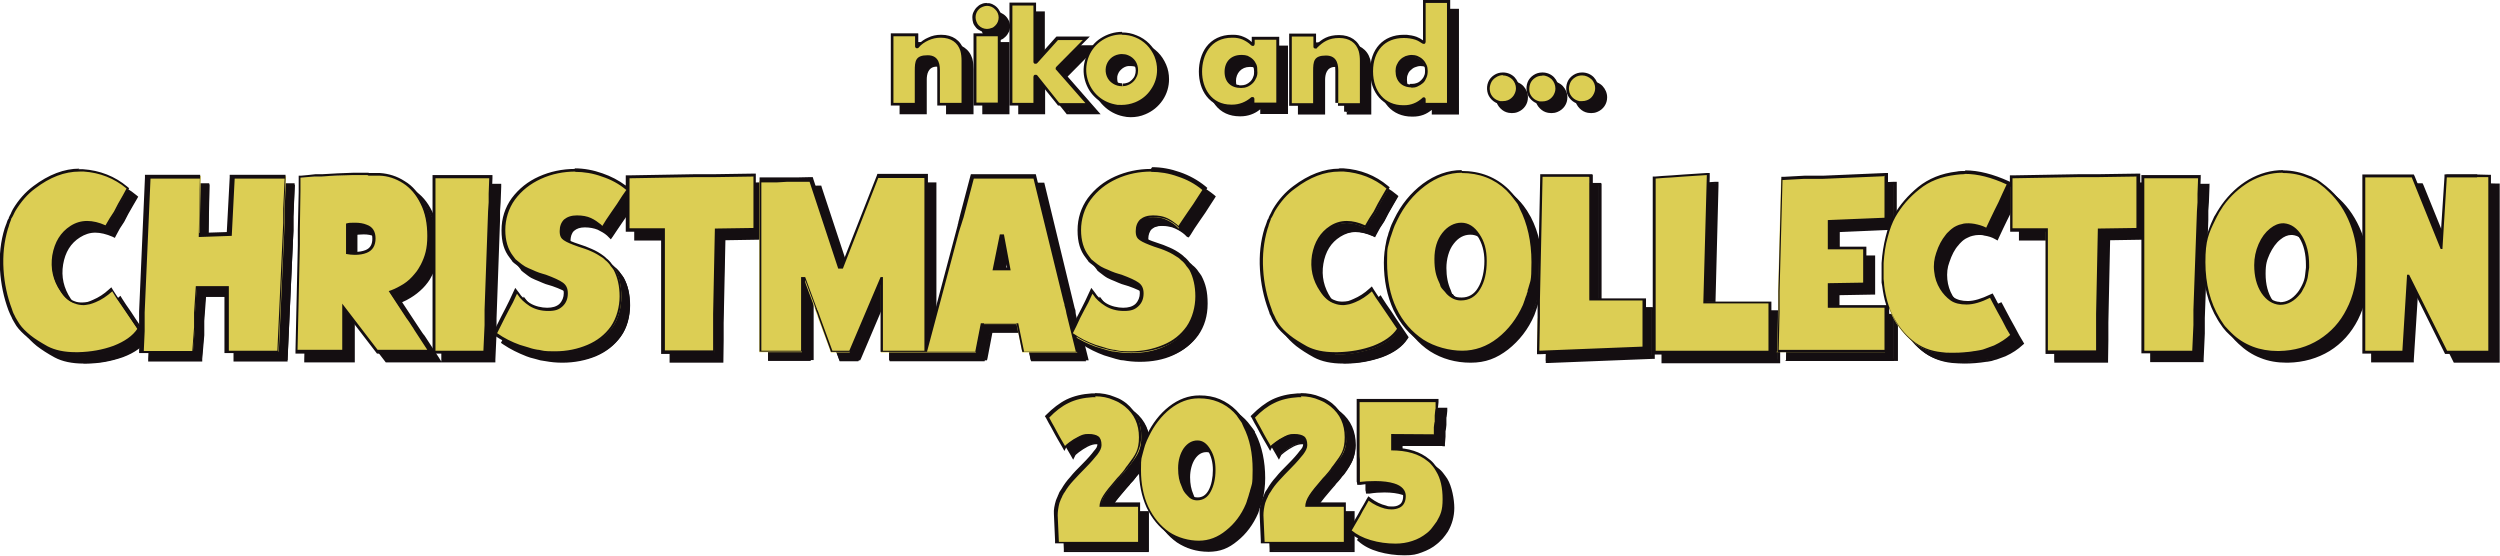 <?xml version="1.0" encoding="UTF-8"?>
<svg id="_レイヤー_1" data-name="レイヤー_1" xmlns="http://www.w3.org/2000/svg" version="1.1" viewBox="0 0 855.4 190.1">
  <!-- Generator: Adobe Illustrator 29.8.2, SVG Export Plug-In . SVG Version: 2.1.1 Build 3)  -->
  <defs>
    <style>
      .st0 {
        fill: #dcce54;
      }

      .st1 {
        fill: #140e11;
      }
    </style>
  </defs>
  <g>
    <g>
      <path class="st1" d="M459.8,124.1c-3.9,0-7.2-.7-9.7-2.1-2.4-1.3-4.4-2.6-6-3.8-1.6-1.3-2.9-2.6-3.8-3.9-.6-1-1.1-1.8-1.4-2.4l-.7-1.4-.6-1.5c-1.6-4.2-2.6-8.8-2.9-13.7-.3-4.9.2-9.6,1.6-14l.5-1.6c.2-.6.4-1.2.7-1.7v-.2c.3-.5.6-.9.8-1.4l.7-1.4c1.9-3.2,4.2-5.8,6.9-7.8,5.1-3.9,10.3-5.9,15.5-5.9s1,0,1.5,0c5.6.4,10.6,2.3,14.9,5.9l.3.3-1.6,2.8-1.6,2.8-1.4,2.7-1.6,2.4-1.6,2.8-.4-.2c-2.2-1-4.2-1.5-6.1-1.5s-3.8.5-5.5,1.6c-3.2,2.1-5.2,5.3-6,9.7-.7,4.3.2,8.4,2.7,12.1,1.3,2.1,2.9,3.4,4.8,4,.8.3,1.7.4,2.7.4.6,0,1.3-.1,2-.3.6-.2,1.2-.4,1.9-.7,2-.8,3.8-2,5.5-3.6l.4-.4,1.7,2.6,1.8,2.6,3.2,4.8,2.5,3.7-.2.3c-1.6,2.5-4.4,4.5-8.3,6-3.9,1.4-8,2.1-12.3,2.2-.3,0-.7,0-1,0ZM28.7,124.1c-3.9,0-7.2-.7-9.7-2.1-2.4-1.3-4.4-2.6-6-3.8-1.6-1.3-2.9-2.6-3.8-3.9-.6-1-1.1-1.8-1.4-2.4l-.7-1.4-.6-1.5c-1.6-4.2-2.6-8.8-2.9-13.7-.3-4.9.2-9.6,1.5-14l.5-1.6c.2-.6.4-1.2.7-1.7v-.2c.3-.5.6-.9.8-1.4l.7-1.4c1.9-3.2,4.2-5.8,6.9-7.8,5.1-3.9,10.3-5.9,15.5-5.9s1,0,1.5,0c5.6.4,10.6,2.3,14.9,5.9l.3.3-1.6,2.8-1.6,2.8-1.4,2.7-1.6,2.4-1.6,2.8-.4-.2c-2.2-1-4.2-1.5-6.1-1.5s-3.8.5-5.5,1.6c-3.2,2.1-5.2,5.3-6,9.7-.7,4.3.2,8.4,2.7,12.1,1.3,2.1,2.9,3.4,4.8,4,.8.3,1.7.4,2.7.4.6,0,1.3-.1,2-.3.6-.2,1.2-.4,1.9-.7,2-.8,3.8-2,5.5-3.6l.4-.4,1.7,2.6,1.8,2.6,3.2,4.8,2.5,3.7-.2.3c-1.6,2.5-4.4,4.5-8.3,6-3.9,1.4-8,2.1-12.3,2.2-.3,0-.7,0-1,0ZM671.6,124.1c-1.4,0-2.7,0-4.1-.2-3.9-.4-7.3-1.7-10.2-4.1-2.9-2.4-5.1-5.2-6.7-8.4-1.6-3.2-2.6-6.8-3.1-10.8l-.2-2.2c0-.7,0-1.5,0-2.2,0-1.5,0-2.6,0-3.4.2-3.1.6-6.1,1.4-8.9.7-2.8,1.6-5.2,2.7-7.1,2.1-3.7,4.9-7,8.3-9.7,3.5-2.8,7.8-4.5,12.9-5.1.9-.1,1.8-.2,2.7-.2,4.4,0,9.3,1.2,14.6,3.6l.5.2-1.7,3.4-1.4,3.1-1.3,2.6-1.3,2.9-1.8,3.7-.5-.2c-1.1-.6-2.4-1-3.8-1.2-.6-.1-1.3-.2-1.9-.2s-1.5,0-2.2.3c-.6.1-1.1.3-1.7.6-.5.2-1,.5-1.5.9-.3.3-.7.6-1,.9-.4.3-.7.6-.9,1-1.3,1.5-2.4,3.5-3.2,6-.7,2-.9,4-.7,6.2.2,2.1.9,4,1.9,5.8.9,1.5,2.1,2.8,3.4,3.7,1.3.9,3.1,1.4,5.2,1.4,2.2,0,4.8-.8,7.8-2.3l.4-.2,1.2,2.3,1.6,3,1.5,2.7,1.5,2.9,1.4,2.5-.3.3c-1.4,1.4-3.3,2.6-5.6,3.7-1,.4-2,.7-3,1.1-.6.2-1.1.4-1.7.5-.7.1-1.3.2-1.9.3-2.4.4-4.9.6-7.4.6ZM390,123.8c-2.1,0-4-.2-5.6-.5-.6,0-1.2-.1-1.8-.3-.6-.1-1.1-.3-1.8-.5-1.3-.4-2.3-.7-3-.9-2.7-1-5.2-2.2-7.6-3.8l1.4,5.8h-18.8l-2-9.7h-12l-1.9,9.7h-17.5,0c0,0-15,0-15,0v-25.2l-10.7,25.2h-6.4l-4.3-11.6-.7-2c-.1-.4-.2-.6-.3-.7h0c0,0,0-.2,0-.2,0-.2-.1-.5-.3-.9l-3.7-9.9h-.6v25.2h-14.6v-58.6h6c0,0,3.4-.2,3.4-.2h3.2s4.9,0,4.9,0l9.8,29.8h.9l12.2-31h16.5v59.3l10.8-40.6c.2-.5.3-1.1.4-1.6.1-.3.2-.6.3-.9.2-.6.3-1.1.5-1.6.1-.3.2-.6.3-.9l3.6-13.7h21.4l10.4,42.5c.1.3.2.6.3,1,0,.1,0,.4.2,1l.5,2.2,1.6,6.5,2.3-4.8,1.4-2.7,1.4-2.6,1.8-3.7.8,1c.9,1.3,2.2,2.6,3.9,3.7,1.7,1.1,3.8,1.6,6.1,1.6s3.4-.5,4.5-1.5c1.1-1,1.6-2.4,1.6-4s-.5-2.6-1.5-3.3c-1.1-.8-3-1.7-5.6-2.6l-2.3-.7c-.8-.3-1.6-.6-2.5-1-.8-.3-1.7-.7-2.5-1.1-.8-.5-1.6-1.1-2.3-1.7l-1.1-.9c-.4-.4-.7-.8-1-1.3-1.8-2.3-2.7-5.4-2.7-9.1s1.2-7.6,3.4-10.7c2.3-3.1,5.4-5.6,9.1-7.3,3.8-1.7,7.8-2.6,12.1-2.6s6.3.6,9.3,1.6c3.1,1,6,2.6,8.5,4.7l.4.3-1.6,2.4-1.8,2.8-1.8,2.6-1.9,2.8-1.7,2.6-.9-.9c-.9-.8-2-1.5-3.3-2.1-1.2-.6-2.8-.9-4.6-.9s-3.1.4-4.1,1.3c-.9.9-1.4,2-1.4,3.6s.4,2.2,1.2,2.7c1,.6,2.6,1.3,4.8,2.1,1.6.5,3.1,1,4.5,1.6,1.4.6,2.7,1.4,4,2.3.3.3.6.5,1,.9.3.2.6.5.9.8.4.4.7.8,1.1,1.3.3.4.7.9,1,1.4,1.4,2.6,2.1,5.7,2.1,9.3s-1,7.7-3.1,10.5c-2,2.8-4.8,5-8.2,6.5-3.3,1.5-7.1,2.2-11.3,2.2ZM348.2,95l-2.1-11.3h-.6l-2.3,11.3h5.1ZM192.9,123.8c-2.1,0-4-.2-5.6-.5-.6,0-1.2-.1-1.8-.3-.6-.1-1.1-.3-1.8-.5-1.3-.4-2.3-.7-3-.9-2.8-1-5.5-2.4-7.9-4l-.4-.2,2.7-5.6,1.4-2.7,1.4-2.6,1.8-3.7.8,1c.9,1.3,2.2,2.6,3.9,3.7,1.7,1.1,3.8,1.6,6.1,1.6s3.4-.5,4.5-1.5c1.1-1,1.6-2.4,1.6-4s-.5-2.6-1.5-3.3c-1.1-.8-3-1.7-5.6-2.6l-2.3-.7c-.9-.3-1.7-.7-2.5-1-.8-.3-1.7-.7-2.5-1.1-.8-.5-1.6-1.1-2.3-1.7l-1.1-.9c-.4-.4-.7-.8-1-1.3-1.8-2.3-2.7-5.4-2.7-9.1s1.2-7.6,3.4-10.7c2.3-3.1,5.4-5.6,9.1-7.3,3.8-1.7,7.8-2.6,12.1-2.6s6.3.6,9.3,1.6c3.1,1,6,2.6,8.5,4.7h.1c0,0,0-4,0-4l23.4-.4h3.2c1.1,0,2.3,0,3.4,0l13.6-.2v18.6l-13.2.2-.6,28.7c0,.7,0,1.3,0,1.7v1.4c0,.7,0,1.2,0,1.5v1.3s0,7.2,0,7.2h-17.4v-41.8h-12.1v-13.5l-1.4,2-1.8,2.8-1.8,2.6-1.9,2.8-1.7,2.6-.9-.9c-.9-.8-2-1.5-3.3-2.1-1.2-.6-2.8-.9-4.6-.9s-3.1.4-4.1,1.3c-.9.9-1.4,2-1.4,3.6s.4,2.2,1.2,2.7c1,.6,2.6,1.3,4.8,2.1,1.6.5,3.1,1,4.5,1.6,1.4.6,2.7,1.4,4,2.3.3.3.6.5,1,.9.3.2.6.5.9.8.4.4.7.8,1.1,1.3.3.4.7.9,1,1.4,1.4,2.6,2.1,5.7,2.1,9.3s-1,7.7-3.1,10.5c-2,2.8-4.8,5-8.2,6.5-3.3,1.5-7.1,2.2-11.3,2.2ZM568.9,123.7v-59.8l3-.2,3.2-.2,4.1-.3,8.2-.5-1.2,43.6h6.5c0,0,2.3,0,2.3,0,.8,0,1.4,0,1.8,0h1.5s10,0,10,0v17.1h-39.6ZM529.3,111.9v-1.7c0-.4,0-1,0-1.7v-1.3c0-.4,0-.8,0-1.4l.9-42.8h16.8v42.2h18.2v16.7l-36.3,1.5.2-11.6ZM782.4,123.5c-3.1,0-6-.5-8.7-1.6-2.8-1.1-5.3-2.7-7.5-4.8-.7-.7-1.5-1.5-2.2-2.4l-.9-1.3c-.3-.4-.6-.9-.9-1.4-3.3-5.3-4.9-11.9-4.9-19.4s1.2-10,3.5-14.7c.2-.4.4-.8.7-1.2l.7-1.2c.5-.9,1-1.6,1.5-2.3,2.5-3.5,5.6-6.4,9.2-8.4,3.6-2.1,7.4-3.1,11.4-3.1s6.1.6,8.9,1.8c.4.1.7.3,1,.5l1,.5c.3.1.6.3.9.5l2.5,1.9,1.6,1.4c3.2,3,5.7,6.7,7.4,11.2,1.8,4.4,2.6,9.1,2.5,14-.1,5.9-1.4,11.1-3.7,15.6-2.2,4.4-5.5,8-9.5,10.5-4,2.5-8.7,3.8-13.9,3.9h-.5ZM784.1,79.9c-1.3,0-2.7.6-4.1,1.7-1.5,1.2-2.7,2.9-3.7,5.1-1,2.2-1.5,4.6-1.5,7,0,3.7.8,6.9,2.4,9.4,1.6,2.4,3.5,3.6,5.8,3.7h.2c2.5,0,4.6-1.2,6.5-3.6.3-.4.5-.8.8-1.2.2-.4.5-.9.7-1.3.6-1.3.9-2.5,1-3.4.1-.7.2-1.6.4-2.7v-.8c0-3.8-.7-7-2.4-9.6-1.6-2.6-3.5-4-5.8-4.2-.1,0-.2,0-.4,0ZM840,123.5l-12.9-25.9-1.6,25.9h-13.7v-60.3h16.8l9.7,24.1,1.5-24.1h3.9c0-.1,6.9-.1,6.9-.1h4.3v60.4h-14.9ZM703,123.5v-41.8h-12.1v-18.1l23.4-.4h3.2c1.1,0,2.3,0,3.4,0l13.5-.2v18.6l-13.2.2-.6,28.7c0,.7,0,1.3,0,1.7v1.4c0,.7,0,1.2,0,1.5v1.3s0,7.2,0,7.2h-17.4ZM503.1,123.5c-5,0-9.6-1.3-13.6-3.9-4-2.6-7.1-6.3-9.4-10.9-2.2-4.7-3.3-10-3.3-16s.3-4.9.9-7.6c.1-.5.3-1.1.5-1.7.2-.5.4-1.1.5-1.5.2-.7.5-1.3.7-1.9.3-.7.6-1.3.9-1.9,2.4-4.8,5.6-8.8,9.7-11.9,4.1-3.1,8.5-4.6,13-4.6s11.5,2,15.6,6.1l1.3,1.4.9,1.1,1.3,1.7c.2.3.5.7.7,1.1l.5,1.1c2.7,5.1,4,11.4,4,18.5s-.4,6.3-1.1,9.1c0,.2-.1.3-.2.5,0,.1,0,.3-.1.5,0,.3-.2.6-.3.9,0,.2-.1.6-.3.9-.2.6-.4,1.1-.5,1.5-.1.3-.3.8-.5,1.5-2.1,4.8-5.1,8.7-8.9,11.7-3.8,2.9-8,4.4-12.5,4.4ZM503,79.8c-2.4,0-4.4,1.1-6.1,3.3-1.7,2.2-2.6,5.1-2.6,8.6s.5,5.6,1.6,7.8c.2.4.4.9.6,1.4.2.3.4.6.7.9.5.5,1,1,1.4,1.6,1.3,1.3,2.7,2,4.4,2,2.7,0,4.6-1.2,6.1-3.5,1.5-2.5,2.3-5.7,2.3-9.5s-.8-6.5-2.4-8.9c-1.6-2.5-3.5-3.6-5.8-3.6ZM80.7,123.5v-22.1h-10.4l-.6,8.6c0,.6,0,1,0,1.3s0,.7,0,1.2c0,.6,0,.9,0,1.2s0,.6,0,1.1l-.7,8.5h-17.5l.3-7.3c0-.7,0-1.2,0-1.5s0-.9,0-1.7c0-.8,0-1.3,0-1.7s0-.9,0-1.7l2-46.3h17.9l-.4,20,10.4-.3,1-19.6h18.2l-.5,11c0,.5,0,.9,0,1.2v1c0,.7,0,1.2,0,1.5v1.1s-2,44.2-2,44.2h-17.5ZM736.2,123.4v-60h19.5l-.2,5.9-.2,5.9-1.2,33.7c0,.7,0,1.3,0,1.7v1.4c0,.7,0,1.5,0,2.2l-.4,9.3h-17.4ZM151.4,123.4v-60h19.5l-.2,5.9-.2,5.9-1.2,33.7c0,.7,0,1.3,0,1.7v1.4c0,.7,0,1.5,0,2.2l-.4,9.3h-17.4ZM132,123.4l-11.3-14.8v14.8h-16.3l.8-36.5v-1.4c0-.4,0-.8,0-1.3v-1.2c0-.4,0-.8,0-1.3l.2-13v-2.7c0,0,0-2.3,0-2.3l2.6-.2,2.7-.2h2.4c3.3-.3,6.8-.4,10.6-.5,1.9,0,3.6,0,5.1,0s2.8,0,3.8,0c2.9.1,5.7,1,8.3,2.7,2.6,1.6,4.7,4,6.2,7.2,1.6,3.1,2.4,6.9,2.4,11.3s-.8,7.1-2.3,10c-.6,1.1-1.1,1.9-1.5,2.4-.5.7-1.1,1.4-1.7,1.9-1.2,1.3-2.6,2.4-4.1,3.2-1.2.7-2.3,1.3-3.4,1.6l5.8,8.7c.4.5.8,1.1,1.2,1.7.3.5.5.8.7,1s.4.6.7,1.1l5,7.7h-18.2ZM121.9,89.5c.9.1,1.7.2,2.5.2,1.5,0,2.8-.2,3.9-.7,1.8-.8,2.7-2.2,2.7-4.4s-.9-3.6-2.6-4.2c-1.1-.5-2.5-.7-3.9-.7s-1.6,0-2.5.2v9.6ZM611.1,123.2l.3-13.5c0-.7,0-1.2,0-1.5s0-.9,0-1.7c0-.9,0-1.5,0-1.9s0-1.1,0-1.9l1-38.5,7.8-.4c1,0,1.9,0,2.8,0,.8,0,1.4,0,1.8,0s1,0,1.8,0l21.4-.9v15.4l-19.4.8v9h12.2v12.4l-12.2.2v7.4h19.4v15.4h-37.2Z"/>
      <path class="st1" d="M461.3,61.7c.5,0,1,0,1.5,0,5.5.4,10.4,2.3,14.6,5.8l-1.4,2.4-1.6,2.8-1.4,2.7-1.5,2.3-1.4,2.4c-2.2-1-4.3-1.5-6.3-1.5-2.1,0-4,.6-5.7,1.7-3.4,2.2-5.4,5.5-6.2,10-.7,4.5.2,8.6,2.8,12.4,1.4,2.2,3.1,3.6,5,4.2.8.3,1.8.5,2.9.5.7,0,1.4-.1,2.1-.3.7-.2,1.3-.4,2-.7,2-.8,3.9-2.1,5.7-3.7l1.3,2.1,1.8,2.6,1.5,2.2,1.7,2.5,2.3,3.4c-1.6,2.4-4.3,4.3-8.1,5.8-3.8,1.4-7.9,2.1-12.2,2.2-.3,0-.7,0-1,0-3.8,0-7-.7-9.5-2-2.3-1.3-4.3-2.5-5.9-3.8-1.6-1.3-2.8-2.5-3.7-3.8-.6-1-1.1-1.7-1.3-2.3-.2-.5-.5-1-.7-1.4-.2-.5-.4-1-.5-1.4-1.6-4.2-2.6-8.7-2.9-13.6-.3-4.9.2-9.5,1.5-13.9.2-.5.4-1.1.5-1.6.2-.6.4-1.1.6-1.6v-.2c.3-.5.6-.9.8-1.3.2-.5.5-1,.7-1.4,1.9-3.1,4.1-5.7,6.8-7.7,5.1-3.9,10.1-5.8,15.2-5.8M30.2,61.7c.5,0,1,0,1.5,0,5.5.4,10.4,2.3,14.6,5.8l-1.4,2.4-1.6,2.8-1.4,2.7-1.5,2.3-1.4,2.4c-2.2-1-4.3-1.5-6.3-1.5-2.1,0-4,.6-5.7,1.7-3.4,2.2-5.4,5.5-6.2,10-.7,4.5.2,8.6,2.8,12.4,1.4,2.2,3.1,3.6,5,4.2.8.3,1.8.5,2.9.5.7,0,1.4-.1,2.1-.3.7-.2,1.3-.4,2-.7,2-.8,3.9-2.1,5.7-3.7l1.3,2.1,1.8,2.6,1.5,2.2,1.7,2.5,2.3,3.4c-1.6,2.4-4.3,4.3-8.1,5.8-3.8,1.4-7.9,2.1-12.1,2.2-.3,0-.7,0-1,0-3.8,0-7-.7-9.5-2-2.3-1.3-4.3-2.5-5.9-3.8-1.6-1.3-2.8-2.5-3.7-3.8-.6-1-1.1-1.7-1.4-2.3-.2-.5-.5-1-.7-1.4-.2-.5-.4-1-.5-1.4-1.6-4.2-2.6-8.7-2.9-13.6-.3-4.9.2-9.5,1.5-13.9.2-.5.4-1.1.5-1.6.2-.6.4-1.1.6-1.6v-.2c.3-.5.6-.9.8-1.3.2-.5.5-1,.7-1.4,1.9-3.1,4.1-5.7,6.7-7.7,5.1-3.9,10.1-5.8,15.2-5.8M396.8,61.8c3.1,0,6.2.5,9.2,1.6,3.1,1,5.9,2.5,8.4,4.6l-1.3,2-1.8,2.8-1.8,2.6-1.9,2.8-1.4,2.1-.5-.4c-1-.8-2.1-1.6-3.4-2.2-1.3-.6-2.9-.9-4.8-.9s-3.3.5-4.4,1.4c-1,1-1.5,2.3-1.5,4s.5,2.5,1.4,3.1c1,.7,2.7,1.4,4.9,2.2,1.6.5,3.1,1,4.4,1.6,1.4.6,2.7,1.4,3.9,2.2.3.2.6.5.9.8.3.2.6.5.9.8s.7.8,1,1.3c.4.4.7.9,1,1.4,1.3,2.5,2,5.5,2,9s-1,7.4-3,10.3c-2,2.8-4.6,4.9-8,6.3-3.3,1.4-7,2.2-11.1,2.2s-3.9-.1-5.5-.5c-.6,0-1.2-.1-1.8-.3-.5-.1-1.1-.3-1.7-.4-1.3-.4-2.3-.7-3-.9-2.8-1-5.4-2.3-7.8-4l1.2-2.4,1.3-2.8,1.4-2.7,1.4-2.6,1.4-3,.3.4c.9,1.4,2.2,2.6,4.1,3.8,1.8,1.1,3.9,1.7,6.4,1.7s3.7-.5,4.9-1.6c1.2-1.1,1.8-2.6,1.8-4.4s-.6-2.9-1.7-3.7c-1.1-.8-3.1-1.7-5.8-2.7-.8-.2-1.6-.5-2.3-.7-.8-.3-1.6-.6-2.4-1-.8-.3-1.7-.7-2.4-1.1-.8-.5-1.5-1-2.2-1.6-.4-.3-.7-.6-1.1-.9-.3-.4-.6-.8-.9-1.2-1.7-2.2-2.6-5.2-2.6-8.8s1.1-7.4,3.3-10.4c2.3-3.1,5.2-5.4,8.9-7.1,3.7-1.7,7.7-2.5,11.9-2.5M199.7,61.8c3.1,0,6.2.5,9.2,1.6,3.1,1,5.9,2.5,8.4,4.6l-1.4,2-1.8,2.8-1.8,2.6-1.9,2.8-1.3,2.1-.5-.4c-1-.8-2.1-1.6-3.4-2.2-1.3-.6-2.9-.9-4.8-.9s-3.3.5-4.4,1.4c-1,1-1.5,2.3-1.5,4s.5,2.5,1.4,3.1c1,.7,2.7,1.4,5,2.2,1.6.5,3.1,1,4.4,1.6,1.4.6,2.7,1.4,3.9,2.2.3.2.6.5.9.8.3.2.6.5.9.8.4.4.7.8,1,1.3.4.4.7.9,1,1.4,1.3,2.5,2,5.5,2,9s-1,7.4-3,10.3c-2,2.8-4.7,4.9-8,6.3-3.3,1.4-7,2.2-11.1,2.2s-3.9-.1-5.5-.5c-.6,0-1.2-.1-1.8-.3-.5-.1-1.1-.3-1.7-.4-1.3-.4-2.3-.7-3-.9-2.8-1-5.4-2.3-7.8-4l1.2-2.4,1.4-2.8,1.4-2.7,1.4-2.6,1.4-3,.3.4c.9,1.4,2.2,2.6,4,3.8,1.8,1.1,3.9,1.7,6.4,1.7s3.7-.5,4.9-1.6c1.2-1.1,1.8-2.6,1.8-4.4s-.6-2.9-1.7-3.7c-1.1-.8-3.1-1.7-5.8-2.7-.8-.2-1.6-.5-2.3-.7-.8-.3-1.6-.6-2.4-1-.8-.3-1.6-.7-2.4-1.1-.8-.5-1.5-1-2.2-1.6-.4-.3-.7-.6-1.1-.9-.3-.4-.6-.8-.9-1.2-1.7-2.2-2.6-5.2-2.6-8.8s1.1-7.4,3.3-10.4c2.3-3.1,5.2-5.4,8.9-7.1,3.7-1.7,7.7-2.5,11.9-2.5M784.2,62.2c3.1,0,6,.6,8.7,1.8.4.1.7.3,1,.4.4.2.7.4,1.1.5.3.1.6.3.8.4.2.2.5.4.7.5l1.8,1.4,1.5,1.4c3.1,2.9,5.6,6.6,7.3,11,1.7,4.3,2.5,8.9,2.4,13.8-.1,5.8-1.3,11-3.6,15.4-2.2,4.4-5.3,7.8-9.4,10.3-4,2.5-8.5,3.8-13.7,3.9-.2,0-.3,0-.5,0-3,0-5.9-.5-8.5-1.5-2.8-1.1-5.2-2.6-7.3-4.7-.7-.7-1.4-1.4-2.2-2.3-.3-.4-.6-.8-.9-1.3-.3-.4-.6-.9-.9-1.3-3.2-5.3-4.9-11.7-4.9-19.2s1.1-9.8,3.4-14.5c.2-.4.4-.8.6-1.2.2-.4.5-.8.7-1.3.5-.8,1-1.6,1.4-2.2,2.5-3.5,5.5-6.2,9-8.3,3.5-2,7.3-3.1,11.2-3.1M783.2,107.3c2.6,0,4.9-1.3,6.9-3.8.3-.4.6-.8.8-1.3.2-.4.5-.9.7-1.4.6-1.4,1-2.6,1.1-3.6.1-.7.2-1.6.4-2.7v-.9c0-3.9-.8-7.2-2.4-9.9-1.7-2.8-3.8-4.2-6.2-4.4-.1,0-.3,0-.4,0-1.4,0-2.9.6-4.4,1.8-1.6,1.3-2.9,3-3.9,5.3-1,2.3-1.5,4.7-1.5,7.2,0,3.8.8,7.1,2.5,9.6,1.7,2.5,3.8,3.8,6.2,4,0,0,.1,0,.2,0M503.1,62.2c6.1,0,11.2,2,15.3,5.9l1.3,1.4.9,1.1,1.3,1.7c.2.3.5.6.6,1,.2.4.4.7.5,1.1,2.6,5.1,4,11.2,4,18.3s-.4,6.2-1.1,9c0,.2-.1.3-.2.5,0,.1,0,.3,0,.5,0,.3-.2.6-.3.9,0,.3-.1.6-.3.9-.2.7-.4,1.2-.5,1.5-.1.3-.3.8-.5,1.4-2.1,4.7-5,8.5-8.7,11.4-3.7,2.9-7.8,4.3-12.1,4.3s-9.4-1.3-13.3-3.8c-3.9-2.6-7-6.2-9.2-10.7-2.2-4.6-3.2-9.9-3.2-15.7s.3-4.8.9-7.5c.1-.5.3-1.1.5-1.6.2-.5.4-1.1.5-1.5.2-.7.5-1.3.7-1.9.3-.7.6-1.3.9-1.9,2.3-4.8,5.5-8.7,9.5-11.7s8.2-4.5,12.7-4.5M502.9,105.8c2.8,0,5-1.3,6.5-3.8,1.6-2.6,2.3-5.8,2.3-9.7s-.8-6.7-2.5-9.2c-1.7-2.6-3.8-3.9-6.2-3.9s-4.7,1.2-6.5,3.5c-1.8,2.3-2.7,5.3-2.7,8.9s.5,5.7,1.6,8c.2.4.4.9.5,1.4.2.4.5.8.8,1.1.5.5.9,1,1.3,1.5,1.4,1.4,3,2.2,4.8,2.2M675.3,62.5c4.4,0,9.1,1.2,14.3,3.6l-1.4,3-1.4,3.1-1.3,2.6-1.4,2.9-1.5,3.2c-1.1-.6-2.5-1-4-1.3-.7-.1-1.3-.2-2-.2s-1.6,0-2.4.3c-.6.1-1.2.3-1.8.6-.5.2-1.1.6-1.6,1-.4.3-.7.6-1.1,1-.4.3-.7.7-1,1.1-1.3,1.6-2.4,3.6-3.2,6.1-.7,2-1,4.2-.7,6.4.2,2.2.9,4.2,2,6,1,1.6,2.2,2.9,3.6,3.9,1.4,1,3.3,1.4,5.5,1.4,2.3,0,5-.8,8-2.3l1,1.9,1.6,3,1.5,2.7,1.5,2.9,1.3,2.2c-1.4,1.3-3.2,2.5-5.5,3.6-1,.4-2,.7-3,1.1-.5.2-1.1.4-1.7.5-.6.1-1.2.2-1.8.3-2.4.4-4.9.6-7.4.6s-2.7,0-4.1-.2c-3.8-.4-7.1-1.7-9.9-4-2.8-2.3-5-5.1-6.6-8.2-1.6-3.1-2.6-6.7-3.1-10.6,0-.7-.1-1.4-.2-2.2,0-.7,0-1.4,0-2.2,0-1.5,0-2.6,0-3.3.2-3.1.6-6.1,1.4-8.8.7-2.8,1.6-5.1,2.6-6.9,2.1-3.7,4.8-6.8,8.2-9.5,3.4-2.8,7.6-4.4,12.7-5,.9-.1,1.8-.2,2.7-.2M647.8,63.1v14.4l-19.4.8v10h12.1v11.4l-12.1.2v8.4h19.4v14.4h-36.2l.3-13c0-.7,0-1.2,0-1.5s0-.9,0-1.6h0c0-.9,0-1.6,0-2s0-1.1,0-1.9l1-38.1,7.3-.4c1,0,1.9,0,2.8,0,.8,0,1.4,0,1.8,0s1,0,1.8,0l20.9-.9M129.1,63.1c1.5,0,2.7,0,3.8,0,2.8.1,5.5,1,8,2.6,2.5,1.6,4.5,3.9,6,7,1.6,3.1,2.3,6.8,2.3,11.1s-.8,6.9-2.2,9.7c-.6,1.1-1.1,1.9-1.4,2.3-.5.7-1.1,1.3-1.6,1.9-1.2,1.3-2.5,2.3-4,3.2-1.4.8-2.7,1.4-4,1.8l6.1,9.3c.4.5.8,1.1,1.2,1.7.3.5.5.8.7,1.1.2.2.4.6.7,1.1l4.5,6.9h-17l-12.1-15.8v15.8h-15.3l.8-36v-1.4c0-.3,0-.8,0-1.3v-1.2c0-.3,0-.7,0-1.3l.2-13v-2.7c0,0,0-1.9,0-1.9l2.2-.2,2.7-.2h2.4c3.3-.3,6.8-.4,10.6-.5,1.9,0,3.6,0,5,0M124.4,90.2c1.5,0,2.9-.2,4.1-.7,2-.8,3-2.5,3-4.9s-1-4-3-4.7c-1.2-.5-2.5-.7-4.1-.7s-2,0-3,.3v10.4c1.1.2,2.1.3,3,.3M587,63.2l-1.2,43.6h7c.5,0,.9,0,1.2,0h1.2c.8,0,1.4,0,1.7,0h11.2v16.2h-38.6v-58.9l2.5-.2,3.2-.2,4.1-.3,3.1-.2,4.6-.3M734,63.5v17.5l-13.2.2-.6,29.2c0,.7,0,1.3,0,1.6v1.5c0,.7,0,1.1,0,1.4v8h-16.5v-41.8h-12.1v-17.1l22.9-.4h3.2c1.1,0,2.3,0,3.4,0l13-.2M260.8,63.5v17.5l-13.2.2-.6,29.2c0,.7,0,1.3,0,1.6v1.5c0,.7,0,1.1,0,1.4v8h-16.5v-41.8h-12.1v-17.1l22.9-.4h3.2c1.1,0,2.3,0,3.4,0l13-.2M850.6,63.6h3.8v59.4h-14.1l-13-26h-.7c0,0-1.6,26-1.6,26h-12.7v-59.3h15.9l9.9,24.5h.6l1.5-24.5h3.4c0,0,2.2,0,2.2,0h4.7M546.8,63.6v42.2h18.2v15.8l-35.3,1.4.2-11.1v-1.7c0-.4,0-.9,0-1.7v-1.3c0-.3,0-.8,0-1.4l.9-42.3h15.8M755.1,63.9l-.2,5.4v2.9c0,0-.2,3.1-.2,3.1l-1.2,33.7c0,.7,0,1.3,0,1.6v1.4c0,.7,0,1.4,0,2.2l-.4,8.8h-16.4v-59h18.5M170.4,63.9l-.2,5.4v2.9c0,0-.2,3.1-.2,3.1l-1.2,33.7c0,.7,0,1.3,0,1.6v1.4c0,.7,0,1.4,0,2.2l-.4,8.8h-16.4v-59h18.5M356.6,64l10.3,42.1c.1.3.2.6.3,1,0,.2,0,.5.2,1,.2.7.4,1.4.5,2.2l3.2,13h-17.7l-2-9.7h-12.8l-1.9,9.7h-16.5l10.9-40.9c.2-.5.3-1.1.5-1.6.1-.3.2-.6.3-.9.2-.5.3-1.1.5-1.6.1-.3.2-.6.3-.9l3.5-13.3h20.6M342.5,95.5h6.3l-2.3-12.3h-1.4l-2.5,12.3M100.4,64l-.5,10.4c0,.5,0,.9,0,1.2v1.1h0c0,.7,0,1.1,0,1.4v1.2l-2,43.7h-16.6v-22.1h-11.3l-.6,9.1c0,.6,0,1,0,1.3s0,.6,0,1.2h0c0,.6,0,1,0,1.3s0,.6,0,1.1l-.6,8.1h-16.6l.3-6.8c0-.7,0-1.2,0-1.5s0-.9,0-1.6c0-.8,0-1.4,0-1.7s0-.9,0-1.6l2-45.8h16.9l-.4,20,11.3-.4,1-19.6h17.2M319.3,64v59h-14.2v-25.2h-.8l-10.7,25.2h-5.8l-4.1-11.2c-.2-.7-.5-1.3-.7-2-.1-.4-.2-.6-.4-.8,0-.2-.1-.5-.3-.9l-3.8-10.3h-1.4v25.2h-13.6v-57.6h5.5c0,0,3.4-.2,3.4-.2h7.6c0,0,9.8,29.7,9.8,29.7h1.6l12.1-31h15.7M461.3,60.7c-5.2,0-10.5,2-15.8,6-2.7,2-5.1,4.7-7,7.9h0s0,0,0,0l-.7,1.4c-.2.4-.5.9-.7,1.4v.2c-.4.5-.6,1.1-.8,1.8l-.4,1.1-.2.5c-1.4,4.5-1.9,9.3-1.6,14.2.3,4.9,1.3,9.6,2.9,13.9l.5,1.4h0s0,0,0,0l.5,1,.2.5c.3.6.8,1.4,1.4,2.4h0s0,0,0,0c.9,1.3,2.3,2.7,3.9,4,1.7,1.3,3.7,2.6,6.1,3.9,2.6,1.4,6,2.1,9.9,2.1s.7,0,1,0c4.3,0,8.5-.8,12.5-2.2,4-1.5,6.9-3.6,8.6-6.2l.4-.6-.4-.6-2.3-3.4-1.7-2.5-1.5-2.3-1.8-2.6-1.3-2-.6-1-.9.8c-1.6,1.5-3.5,2.7-5.4,3.5-.6.3-1.2.5-1.8.7-.6.1-1.2.2-1.9.2-.9,0-1.8-.1-2.5-.4-1.8-.6-3.3-1.9-4.5-3.8-2.4-3.6-3.3-7.5-2.6-11.7.7-4.2,2.6-7.3,5.8-9.3,1.6-1,3.3-1.6,5.2-1.6,1.8,0,3.8.5,5.9,1.4l.8.4.4-.8,1.3-2.4,1.5-2.3h0s0,0,0,0l1.4-2.7,1.6-2.8,1.4-2.4.4-.7-.6-.5c-4.3-3.6-9.4-5.6-15.2-6-.5,0-1,0-1.6,0h0ZM30.2,60.7c-5.2,0-10.5,2-15.8,6-2.7,2-5.1,4.7-7,7.9h0s0,0,0,0l-.4.7-.3.7c-.2.4-.5.9-.7,1.4v.2c-.4.5-.6,1.1-.8,1.8l-.2.6-.3.9c-1.4,4.5-1.9,9.3-1.6,14.2.3,4.9,1.3,9.6,2.9,13.9l.4,1,.2.5h0s0,0,0,0l.5,1,.2.5c.3.6.8,1.4,1.4,2.4h0s0,0,0,0c.9,1.3,2.3,2.7,3.9,4,1.7,1.3,3.7,2.6,6.1,3.9,2.6,1.4,6,2.1,9.9,2.1s.7,0,1,0c4.3,0,8.5-.8,12.5-2.2,4-1.5,6.9-3.6,8.6-6.2l.3-.4c0,0,0,.2,0,.3l-.3,6.8v1s1,0,1,0h17.5v-.9c0,0,.7-8.1.7-8.1,0-.5,0-.9,0-1.2s0-.6,0-1h0v-.2c0-.6,0-1,0-1.2s0-.7,0-1.3l.6-8.2h9.4v22.1h18.5v-1s2-43.7,2-43.7v-1.1c0-.4,0-.8,0-1.4h0v-1.1c0-.3,0-.8,0-1.3l.4-10.4v-1s-1,0-1,0h-18.1v.9s-1,18.7-1,18.7l-9.4.3.3-18.9v-1s-1,0-1,0h-17.9v1s-2,45.8-2,45.8c0,.7,0,1.3,0,1.7s0,.9,0,1.6c0,.7,0,1.3,0,1.7s0,.4,0,.9l-.3-.4-2.3-3.4-1.7-2.5-1.5-2.3-1.8-2.6-1.3-2-.6-1-.9.8c-1.6,1.5-3.5,2.7-5.4,3.5-.6.3-1.2.5-1.8.7-.6.1-1.2.2-1.9.2-.9,0-1.8-.1-2.5-.4-1.8-.6-3.3-1.9-4.5-3.8-2.4-3.6-3.3-7.5-2.6-11.7.7-4.2,2.6-7.3,5.8-9.3,1.6-1,3.3-1.6,5.2-1.6,1.8,0,3.8.5,5.9,1.4l.8.4.4-.8,1.3-2.4,1.5-2.3h0s0,0,0,0l1.4-2.7,1.6-2.8,1.4-2.4.4-.7-.6-.5c-4.3-3.6-9.4-5.6-15.2-6-.5,0-1,0-1.6,0h0ZM396.8,60.8c-4.3,0-8.5.9-12.3,2.6-3.8,1.7-6.9,4.2-9.3,7.4-2.3,3.2-3.5,6.9-3.5,11s.9,7,2.8,9.4c.3.4.6.8.9,1.2h0c0,0,0,.1,0,.1l.7.6.4.3c.8.6,1.5,1.2,2.4,1.7h0s0,0,0,0c.8.4,1.7.8,2.5,1.1.8.4,1.7.7,2.4,1h0s0,0,0,0l2.3.7c2.6.9,4.4,1.8,5.5,2.5.9.6,1.3,1.5,1.3,2.9s-.5,2.7-1.5,3.7c-1,.9-2.4,1.3-4.2,1.3s-4.2-.5-5.9-1.6c-1.7-1.1-2.9-2.2-3.7-3.5h0s0,0,0,0l-.3-.4-1-1.3-.7,1.5-1.4,3-1.3,2.6-1.4,2.7-1.4,2.8-.3.7-1.2-5.1-.5-2.2c-.1-.6-.1-.7-.1-.8h0c0,0,0-.2,0-.2,0-.4-.2-.8-.3-1.1l-10.2-42.1-.2-.8h-22.2l-.2.7-3.5,13.3h0s0,0,0,0c0,.2-.1.5-.2.7h0c0,0,0,.2,0,.2-.1.5-.3,1-.4,1.5h0c0,0,0,.1,0,.1,0,.2-.1.5-.2.7h0c0,0,0,.2,0,.2-.1.5-.3,1-.4,1.5h0s0,0,0,0l-9.8,36.9v-55.9h-17.3l-.2.6-11.9,30.3h-.2l-9.6-29.1-.2-.7h-.7s-4.5.1-4.5.1h-3.1s-3.4,0-3.4,0h-3c0,0-2.5,0-2.5,0h-1v59.6h15.6v-24.5l3.3,8.9c.1.3.2.6.2.8v.2s.1.1.1.1c0,0,.1.2.2.6l.3.9.4,1.1,4.1,11.3.2.7h7.1l.3-.6,9.6-22.6v23.2h14.9,0c0,0,1.3,0,1.3,0h17.3l.2-.8,1.7-8.9h11.1l1.8,8.9.2.8h19.8l-.3-1.2-1-4c2.1,1.3,4.3,2.3,6.6,3.2.7.3,1.7.6,3,.9.6.2,1.2.3,1.8.5.6.1,1.3.2,1.9.3,1.6.3,3.5.5,5.6.5,4.2,0,8.1-.8,11.5-2.2,3.5-1.5,6.3-3.7,8.4-6.6,2.1-3,3.2-6.6,3.2-10.8s-.7-6.8-2.1-9.5h0s0,0,0,0c-.3-.5-.7-1-1-1.4-.3-.5-.7-1-1.1-1.4-.3-.3-.6-.6-.9-.8-.3-.3-.6-.6-.9-.8-1.3-1-2.7-1.8-4.1-2.4-1.3-.6-2.9-1.2-4.5-1.7-2.2-.7-3.7-1.4-4.7-2-.7-.5-1-1.2-1-2.3s.4-2.5,1.2-3.2c.9-.8,2.1-1.2,3.7-1.2s3.2.3,4.4.8c1.2.6,2.3,1.2,3.2,2l.4.4.9.9.7-1,1.3-2.1,1.9-2.8,1.8-2.6,1.8-2.8,1.3-2,.5-.8-.7-.6c-2.6-2.1-5.5-3.7-8.7-4.8-3.1-1.1-6.3-1.7-9.5-1.7h0ZM343.7,94.5l2-9.8,1.9,9.8h-3.9ZM199.7,60.8c-4.3,0-8.5.9-12.3,2.6-3.8,1.7-6.9,4.2-9.3,7.4-2.3,3.2-3.5,6.9-3.5,11s.9,7,2.8,9.4c.3.4.6.8.9,1.2h0c0,0,0,.1,0,.1l.7.6.4.3c.8.6,1.5,1.2,2.4,1.7h0s0,0,0,0c.8.4,1.7.8,2.5,1.1.8.4,1.7.7,2.4,1h0s0,0,0,0l2.3.7c2.6.9,4.4,1.8,5.5,2.5.9.6,1.3,1.5,1.3,2.9s-.5,2.7-1.5,3.7c-1,.9-2.4,1.3-4.2,1.3s-4.2-.5-5.9-1.6c-1.7-1.1-2.9-2.2-3.7-3.5h0s0,0,0,0l-.3-.4-1-1.3-.7,1.5-1.4,3-1.3,2.6-1.4,2.7-1.4,2.8-1.2,2.4-.4.8.7.5c2.5,1.7,5.2,3,8,4.1.7.3,1.7.6,3,.9.6.2,1.2.3,1.8.5.6.1,1.3.2,1.9.3,1.6.3,3.5.5,5.6.5,4.2,0,8.1-.8,11.5-2.2,3.5-1.5,6.3-3.7,8.4-6.6,2.1-3,3.2-6.6,3.2-10.8s-.7-6.8-2.1-9.5h0s0,0,0,0c-.3-.5-.7-1-1-1.4-.3-.5-.7-1-1.1-1.4-.3-.3-.6-.6-.9-.8-.3-.3-.6-.6-.9-.8-1.3-1-2.7-1.8-4.1-2.4-1.3-.6-2.9-1.2-4.5-1.7-2.2-.7-3.7-1.4-4.7-2-.7-.5-1-1.2-1-2.3s.4-2.5,1.2-3.2c.9-.8,2.1-1.2,3.7-1.2s3.2.3,4.4.8c1.2.6,2.3,1.2,3.2,2l.4.4.9.9.7-1,1.4-2.1,1.9-2.8,1.8-2.6,1.8-2.8.4-.6v12.3h12.1v41.8h18.4v-1s.1-6.7.1-6.7v-1.3c0-.4,0-.9,0-1.5v-1.5c0-.4,0-1,0-1.7l.6-28.2,12.3-.2h1v-19.6h-1s-13,.2-13,.2c-1.1,0-2.3,0-3.4,0h-3.2l-22.9.4h-1v3.5c-2.4-1.8-5.1-3.2-8-4.2-3.1-1.1-6.3-1.7-9.5-1.7h0ZM784.2,61.2c-4.1,0-8,1.1-11.7,3.2-3.6,2.1-6.7,5-9.3,8.6-.5.7-1,1.5-1.5,2.3l-.4.6-.3.6c-.3.4-.5.8-.7,1.3-2.3,4.8-3.5,9.8-3.5,14.9,0,7.7,1.7,14.3,5,19.7.3.5.6,1,.9,1.4l.9,1.3h0s0,0,0,0c.7.9,1.5,1.8,2.3,2.5,2.2,2.1,4.7,3.8,7.6,4.9,2.7,1.1,5.7,1.6,8.9,1.6s.4,0,.5,0c5.3-.1,10.1-1.5,14.2-4,4.2-2.6,7.4-6.2,9.7-10.7,2.3-4.6,3.6-9.9,3.7-15.8.1-5-.7-9.7-2.5-14.2-1.8-4.5-4.3-8.3-7.5-11.3l-1.6-1.4h0s0,0,0,0l-1.8-1.4-.7-.5c-.3-.2-.6-.4-1-.6l-.5-.3-.5-.3c-.3-.2-.7-.4-1.1-.5-2.9-1.2-5.9-1.9-9.1-1.9h0ZM783.2,106.3h-.2c-2.1-.1-3.9-1.3-5.4-3.5-1.6-2.4-2.4-5.5-2.4-9.1s.5-4.7,1.4-6.8c1-2.1,2.2-3.8,3.6-4.9,1.3-1.1,2.6-1.6,3.8-1.6s.2,0,.3,0c2.1.2,3.9,1.4,5.4,3.9,1.6,2.5,2.3,5.7,2.3,9.4v.9c-.1,1-.2,1.9-.3,2.6-.1,1-.4,2.1-1,3.3-.2.5-.5.9-.7,1.3-.2.4-.5.8-.8,1.2-1.8,2.3-3.8,3.4-6.1,3.4h0ZM503.1,61.2c-4.6,0-9.1,1.6-13.3,4.7-4.1,3.1-7.4,7.1-9.8,12.1-.3.6-.6,1.2-.9,1.9-.3.7-.5,1.3-.7,2-.2.5-.4,1-.5,1.6-.2.6-.4,1.1-.5,1.7-.6,2.8-.9,5.3-.9,7.7,0,6,1.1,11.4,3.3,16.2,2.3,4.7,5.5,8.5,9.5,11.1,4.1,2.6,8.8,3.9,13.9,3.9s8.9-1.5,12.8-4.5c3.8-3,6.9-6.9,9-11.8h0s0,0,0,0c.2-.6.4-1.1.5-1.4h0s0,0,0,0c.1-.4.3-.9.5-1.5.1-.3.2-.6.3-1,.1-.3.2-.6.3-.9,0-.2,0-.3.1-.4,0-.1,0-.2.1-.4h0s0,0,0,0c.7-2.9,1.1-6,1.1-9.2,0-7.2-1.4-13.5-4.1-18.7l-.3-.5-.3-.5c-.2-.4-.5-.8-.7-1.2l-1.2-1.7h0s0,0,0,0l-.9-1.1h0s0,0,0,0l-1.3-1.4c-4.3-4.2-9.7-6.3-16-6.3h0ZM496.9,100.6c-.2-.5-.4-.9-.5-1.3-1-2.2-1.5-4.7-1.5-7.6s.8-6.2,2.5-8.3c1.6-2.1,3.5-3.1,5.7-3.1s3.9,1.1,5.4,3.4c1.6,2.4,2.4,5.3,2.4,8.6s-.7,6.8-2.2,9.2c-1.3,2.2-3.2,3.3-5.6,3.3s-2.8-.6-4-1.8c-.4-.6-.9-1.1-1.4-1.6-.2-.2-.4-.5-.6-.8h0ZM675.3,61.5c-.9,0-1.9,0-2.8.2-5.2.6-9.6,2.4-13.2,5.3-3.4,2.8-6.3,6.1-8.4,9.8-1.1,1.9-2,4.3-2.7,7.2-.7,2.8-1.2,5.8-1.4,9,0,.7,0,1.8,0,3.4s0,1.5,0,2.2v1.1c0,0,.2,1.1.2,1.1.3,2.3.7,4.5,1.4,6.6h-19v-6.4l11.2-.2h1v-13.4h-12.1v-8l18.5-.8h1v-16.4h-1s-20.9.9-20.9.9c-.8,0-1.4,0-1.8,0s-1,0-1.8,0c-.9,0-1.9,0-2.8,0l-7.3.4h-.9s0,1,0,1l-1,38.1c0,.8,0,1.5,0,1.9s0,1,0,1.8h0c0,.9,0,1.4,0,1.8s0,.6,0,1.4h0s0,0,0,0l-.3,13v1s1,0,1,0h37.2v-15.2c.4,1.1.9,2.2,1.4,3.2,1.6,3.2,3.9,6.1,6.8,8.5,2.9,2.4,6.4,3.8,10.4,4.2,1.4.1,2.8.2,4.1.2,2.5,0,5-.2,7.5-.6.6,0,1.2-.2,1.9-.3h0s0,0,0,0c.6-.2,1.2-.4,1.7-.5,1-.4,2-.7,3-1.1h0s0,0,0,0c2.4-1.1,4.3-2.4,5.8-3.8l.6-.5-.4-.7-1.3-2.2-1.5-2.8-1.5-2.7-1.6-3-1-1.9-.5-.9-.9.4c-2.9,1.4-5.5,2.2-7.6,2.2-2,0-3.6-.4-4.9-1.3-1.3-.9-2.4-2.1-3.3-3.5-1-1.7-1.6-3.6-1.8-5.6-.2-2.1,0-4.1.7-5.9.8-2.4,1.8-4.4,3.1-5.8h0s0,0,0,0c.2-.3.5-.6.8-.9h0s0,0,0,0c.3-.3.7-.7,1-.9.4-.3.9-.6,1.4-.8.6-.3,1.1-.5,1.6-.6.7-.2,1.5-.3,2.2-.3s1.2,0,1.8.2c1.4.2,2.7.6,3.7,1.2l.9.5.4-.9,1.5-3.2,1.4-2.9,1.3-2.6,1.4-3.1,1.3-2.7v15.4h12.1v41.8h18.4v-1s.1-6.7.1-6.7v-1.3c0-.4,0-.9,0-1.5v-1.5c0-.4,0-1,0-1.7l.6-28.2,12.3-.2h1v-19.6h-1s-13.1.2-13.1.2c-1.1,0-2.3,0-3.4,0h-3.2l-22.9.4h-1v2.2l-.4-.2c-5.3-2.4-10.3-3.7-14.8-3.7h0ZM129.1,62.1c-1.5,0-3.2,0-5.1,0-3.8.1-7.3.3-10.6.5h-2.4c0,0-2.7.3-2.7.3l-2.2.2h-.9v5.6c0,0-.3,13-.3,13,0,.6,0,.9,0,1.1h0v1.4c0,.7,0,1,0,1.2h0v1.6l-.8,36v1s1,0,1,0h16.3v-13.8l10.3,13.4.3.4h37.5v-1s.4-8.8.4-8.8c0-.7,0-1.5,0-2.2v-1.4c0-.4,0-1,0-1.7l1.2-33.6v-3.1c0,0,.2-2.9.2-2.9l.2-5.4v-1s-1,0-1,0h-19.5v60.8l-.8-1.3-4.5-6.9c-.3-.5-.6-.9-.8-1.1-.2-.2-.4-.6-.7-1-.4-.6-.8-1.2-1.2-1.8l-5.4-8.2c1-.4,1.9-.9,2.9-1.5,1.5-.9,2.9-2,4.2-3.3.6-.6,1.1-1.2,1.7-2,.4-.5.9-1.3,1.5-2.5,1.6-3,2.4-6.4,2.4-10.2s-.8-8.3-2.4-11.5c-1.6-3.3-3.7-5.8-6.4-7.4-2.6-1.7-5.5-2.6-8.5-2.8-1,0-2.3,0-3.8,0h0ZM122.4,80.3c.7,0,1.4-.1,2-.1,1.4,0,2.6.2,3.7.7,1.6.6,2.3,1.8,2.3,3.8s-.8,3.3-2.4,3.9c-1,.4-2.3.6-3.7.6s-1.3,0-2-.1v-8.7h0ZM588,62.2h-1.1c0,0-4.6.3-4.6.3l-3.1.2-4.1.3-3.2.2-2.5.2h-.9v60.9h40.6v-18.1h-1s-9.5,0-9.5,0h-1.6c-.4,0-1,0-1.8,0h-8.3c0,0,1.1-42.6,1.1-42.6v-1.1h0ZM850.7,62.6h-10.4c0,0-.9.1-.9.1v.9c0,0-1.4,21.4-1.4,21.4l-8.8-21.7-.3-.6h-17.6v61.3h14.6v-.9c0,0,1.5-23.6,1.5-23.6l11.9,24,.3.6h15.7v-61.3h-1s-3.8-.1-3.8-.1h0ZM547.8,62.6h-17.8v1s-.9,42.3-.9,42.3c0,.7,0,1,0,1.2h0v1.5c0,.9,0,1.3,0,1.5h0v1.9l-.2,11.1v1.1s1,0,1,0l35.3-1.4h1v-17.7h-18.2v-42.2h0ZM756.2,62.9h-20.5v61h18.3v-1s.4-8.8.4-8.8c0-.7,0-1.5,0-2.2v-1.4c0-.4,0-1,0-1.7l1.2-33.6v-3.1c0,0,.2-2.9.2-2.9l.2-5.4v-1h0Z"/>
    </g>
    <g>
      <path class="st1" d="M480.5,189.6c-3,0-5.9-.4-8.6-1.2-2.8-.8-5-2-6.7-3.4l-.3-.3,1.7-3,1.4-2.4.9-1.7,1-1.7,1.3-2.3.5.3c1.7,1.2,3.5,2.1,5.4,2.6.8.2,1.5.3,2.1.3,1,0,1.8-.2,2.5-.6,1.2-.6,1.8-1.8,1.8-3.6s-1.2-3.1-3.6-3.8c-1.6-.5-3.7-.8-6.2-.8s-3.4.1-5.3.3h-.5c0,0-.2-8.2-.2-8.2v-20.1c0,0,27,0,27,0l-.2,2.8v2.4c-.1,0-.3,2.1-.3,2.1v1.9c-.1,0-.3,2.8-.3,2.8h-14.4c0-.1,0,4.5,0,4.5,5.2,0,9.3,1.4,12.3,3.9.7.5,1.3,1.1,1.8,1.8l.6.8.7,1c1.5,2.5,2.3,5.8,2.3,9.8s-.7,5.5-2.1,7.9c-.6.9-1.2,1.7-1.8,2.4-.2.3-.5.6-.8.9s-.6.6-1,.8c-1.5,1.2-3.2,2.2-5.1,2.8-1.9.6-3.8,1-5.9,1ZM435.1,188.7l-.5-9.5c0-1.3.2-2.8.7-4.4.2-.6.4-1.1.5-1.4,0,0,.2-.3.3-.8,0-.2.2-.5.4-.8s.3-.6.6-.9c.8-1.4,1.8-2.7,3-4.1,1.2-1.3,2.6-2.8,4.1-4.3,1.8-1.9,3.2-3.4,4.1-4.6.8-1.1,1.3-2,1.3-2.9,0-1.4-.3-2.2-.9-2.6-.6-.5-1.6-.7-3.1-.7s-2,.3-3.2.8c-1.1.6-2.1,1.2-3,1.9-1.2.9-1.4,1.1-1.4,1.1l-.4.8-.5-.8-1.4-2.4-.9-1.6-1.4-2.6-.8-1.4-1.1-2,.3-.3c2.1-2.2,4.4-4,6.8-5.1,2.4-1.2,5.3-1.9,8.5-2.1.4,0,.7,0,1.1,0,2.3,0,4.6.4,6.6,1.3.7.3,1.5.7,2.3,1.1.6.4,1.1.7,1.6,1.1,3.3,2.7,5,6.4,5,10.9s-1.2,6.2-3.7,9.5c-.3.4-.6.7-.8.9l-.2.3-.4.5c-.4.6-.9,1.2-1.5,1.7-.3.4-.6.7-.8.9s-.4.5-.8.9c-1.9,2.2-3.3,3.9-4.2,5.2-.7,1.1-1.2,2.1-1.3,3.2h13.2v13h-28ZM364.8,188.7l-.5-9.5c0-1.3.2-2.8.7-4.4.2-.6.4-1.1.5-1.4,0,0,.2-.4.4-.8,0-.2.2-.5.4-.8s.3-.6.6-.9c.8-1.4,1.8-2.7,3-4.1,1.2-1.3,2.5-2.8,4.1-4.3,1.8-1.9,3.2-3.4,4.1-4.6.8-1.1,1.3-2,1.3-2.9,0-1.4-.3-2.2-.9-2.6-.6-.5-1.6-.7-3.1-.7s-2,.3-3.2.8c-1.1.6-2.1,1.2-3,1.9-1.2.9-1.4,1.1-1.4,1.1l-.4.8-.5-.8-1.4-2.4-.9-1.6-1.4-2.6-.8-1.4-1.1-2,.3-.3c2.1-2.2,4.4-4,6.8-5.1,2.4-1.2,5.3-1.9,8.5-2.1.4,0,.7,0,1.1,0,2.3,0,4.6.4,6.6,1.3.7.3,1.5.7,2.3,1.1.6.4,1.1.7,1.6,1.1,3.3,2.7,5,6.4,5,10.9s-1.2,6.2-3.7,9.5c-.3.4-.6.7-.8.9l-.2.3-.4.5c-.4.6-.9,1.2-1.5,1.7-.3.4-.6.7-.8.9-.2.2-.4.5-.8.9-1.9,2.2-3.3,3.9-4.2,5.2-.7,1.1-1.2,2.1-1.3,3.2h13.2v13h-28ZM413.3,188.5c-3.9,0-7.4-1-10.5-3.1-3-2.1-5.5-5.1-7.2-8.8-1.7-3.8-2.6-8.1-2.6-12.8s.2-3.9.7-6.1c.2-.9.5-1.7.7-2.6.4-1.2.9-2.3,1.3-3.1,1.8-3.9,4.4-7.1,7.5-9.5,3.1-2.5,6.5-3.7,10-3.7s4.7.4,6.7,1.3c2.1.8,3.9,2.1,5.4,3.6l1,1.1.7.9,1,1.4c.2.3.4.6.5.9l.4.8c2.1,4.2,3.1,9.2,3.1,14.8s-.3,5-.9,7.3c0,.2-.1.5-.2.8-.4,1.3-.4,1.4-.5,1.5-.2.5-.3.9-.4,1.2,0,.2-.2.6-.4,1.2-1.7,3.9-4,7-6.9,9.4-2.9,2.4-6.1,3.6-9.6,3.6ZM412.7,154.2c-1.7,0-3.1.8-4.3,2.5-1.2,1.7-1.8,3.9-1.8,6.5s.4,4.4,1.1,6l.4,1c.1.2.3.5.5.8.2.3.5.6.9,1.1.9,1,1.8,1.5,3,1.5,1.8,0,3.2-.9,4.2-2.6,1.1-1.9,1.6-4.3,1.6-7.2s-.6-5-1.7-6.9c-1.1-1.8-2.4-2.7-4-2.7Z"/>
      <path class="st1" d="M448.1,138.6c2.3,0,4.4.4,6.4,1.3.7.3,1.5.6,2.2,1.1.5.3,1.1.7,1.6,1.1,3.2,2.6,4.8,6.1,4.8,10.5s-1.2,6-3.6,9.2c-.3.4-.5.7-.7.9-.1.2-.4.5-.6.9-.4.6-.9,1.1-1.4,1.7-.3.4-.6.7-.8.9-.2.2-.5.5-.8.9-1.9,2.2-3.3,3.9-4.2,5.3-.9,1.3-1.4,2.7-1.4,4h13.2v12h-27.1l-.4-9.1c0-1.2.2-2.7.6-4.2.2-.6.4-1,.5-1.3,0,0,.2-.4.4-.8,0-.2.2-.5.4-.8.1-.3.3-.6.5-.8.8-1.4,1.8-2.7,3-4s2.5-2.7,4.1-4.3c1.9-1.9,3.2-3.5,4.1-4.6.9-1.2,1.4-2.2,1.4-3.2,0-1.5-.4-2.5-1.1-3-.7-.5-1.8-.8-3.4-.8s-2.2.3-3.4.9c-1.2.6-2.2,1.2-3.1,1.9-.9.7-1.4,1.1-1.5,1.3l-1.4-2.4-.9-1.6-1.4-2.6-.8-1.4-.9-1.7c2.1-2.2,4.3-3.9,6.6-5,2.4-1.2,5.1-1.8,8.3-2,.4,0,.7,0,1,0M377.7,138.6c2.3,0,4.4.4,6.4,1.3.7.3,1.5.6,2.2,1.1.5.3,1.1.7,1.6,1.1,3.2,2.6,4.8,6.1,4.8,10.5s-1.2,6-3.6,9.2c-.3.4-.5.7-.7.9-.1.2-.4.5-.6.9-.4.6-.9,1.1-1.4,1.7-.3.4-.6.7-.8.9s-.5.5-.8.9c-1.9,2.2-3.3,3.9-4.2,5.3-.9,1.3-1.4,2.7-1.4,4h13.2v12h-27.1l-.4-9.1c0-1.2.2-2.7.6-4.2.2-.6.4-1,.5-1.3,0,0,.2-.4.4-.8,0-.2.2-.5.4-.8.1-.3.3-.6.5-.8.8-1.4,1.8-2.7,3-4s2.5-2.7,4.1-4.3c1.9-1.9,3.2-3.5,4.1-4.6.9-1.2,1.4-2.2,1.4-3.2,0-1.5-.4-2.5-1.1-3-.7-.5-1.8-.8-3.4-.8s-2.2.3-3.4.9c-1.2.6-2.2,1.2-3.1,1.9-.9.7-1.4,1.1-1.5,1.3l-1.4-2.4-.9-1.6-1.4-2.6-.8-1.4-.9-1.7c2.1-2.2,4.3-3.9,6.6-5,2.4-1.2,5.1-1.8,8.3-2,.4,0,.7,0,1,0M413.3,139.3c2.4,0,4.5.4,6.5,1.2,2,.8,3.8,2,5.3,3.5l1,1.1.6.9,1,1.4c.2.2.3.5.4.8.1.3.3.6.4.9,2.1,4.1,3.1,9,3.1,14.6s-.3,4.9-.9,7.2c0,.2-.1.5-.2.7-.2.9-.4,1.3-.4,1.4-.2.5-.3.9-.4,1.2,0,.2-.2.6-.4,1.2-1.6,3.8-3.9,6.8-6.8,9.1-2.8,2.3-5.9,3.5-9.3,3.5s-7.2-1-10.2-3c-3-2.1-5.3-4.9-7.1-8.6-1.7-3.7-2.5-7.9-2.5-12.6s.2-3.8.7-6c.2-.9.5-1.7.7-2.5.4-1.2.9-2.2,1.3-3,1.8-3.8,4.3-7,7.3-9.4,3.1-2.4,6.3-3.6,9.7-3.6M412.6,174.2c2,0,3.6-1,4.6-2.9,1.1-2,1.7-4.5,1.7-7.5s-.6-5.2-1.8-7.1c-1.2-2-2.6-3-4.4-3s-3.4.9-4.7,2.7c-1.2,1.8-1.9,4.1-1.9,6.8s.4,4.5,1.2,6.2l.4,1c.1.3.3.6.5.9.2.3.5.7,1,1.2.9,1.1,2,1.7,3.4,1.7M494.2,140.5v2.3c-.1,0-.3,2.4-.3,2.4v2.1c-.1,0-.3,1.9-.3,1.9v2.4c-.1,0-14.6-.1-14.6-.1v5.6c5.3,0,9.5,1.2,12.5,3.7.7.5,1.2,1.1,1.7,1.7l.6.8.6,1c1.5,2.4,2.2,5.6,2.2,9.5s-.7,5.3-2,7.6c-.6.9-1.2,1.6-1.7,2.3-.2.3-.5.6-.8.9-.3.3-.6.6-.9.8-1.5,1.2-3.1,2.1-5,2.7-1.8.6-3.7.9-5.7.9-2.9,0-5.8-.4-8.5-1.2-2.7-.8-4.8-1.9-6.5-3.3l1.5-2.6,1.4-2.4.9-1.7,1-1.7,1-1.8c1.7,1.3,3.6,2.2,5.5,2.7.8.2,1.6.3,2.3.3,1,0,2-.2,2.8-.6,1.4-.7,2.1-2.1,2.1-4s-1.3-3.5-4-4.3c-1.6-.5-3.8-.8-6.4-.8s-3.4.1-5.3.3v-7.7c-.1-.7-.1-1.4-.1-2.1v-17.5c0,0,6.2,0,6.2,0h19.8M448.1,137.6c-.4,0-.7,0-1.1,0-3.3.2-6.2.9-8.7,2.1-2.4,1.2-4.7,3-6.9,5.2l-.5.5.4.6.9,1.7.8,1.4,1.4,2.6.9,1.6,1.4,2.4.9,1.6.8-1.6c0,0,.3-.3,1.2-1,.9-.7,1.9-1.3,3-1.9,1-.5,2-.8,2.9-.8,1.7,0,2.4.3,2.8.6h0s0,0,0,0c.4.3.6,1.1.6,2.2s-.4,1.6-1.2,2.5c-.9,1.1-2.2,2.7-4,4.5-1.6,1.6-3,3-4.1,4.4-1.2,1.3-2.2,2.7-3,4.1-.2.3-.4.6-.6.9s-.3.6-.4.9c-.2.4-.3.6-.3.7-.2.3-.3.8-.6,1.4-.5,1.7-.8,3.2-.7,4.6l.4,9.1v1h29.1v-14h-13.1c.2-.8.5-1.6,1.1-2.4.9-1.3,2.3-3,4.2-5.2h0s0,0,0,0c.4-.5.6-.7.7-.8.2-.2.5-.5.8-1,.5-.5,1-1.1,1.5-1.7l.6-.8c.2-.2.5-.5.8-.9,2.5-3.4,3.8-6.7,3.8-9.8,0-4.7-1.7-8.5-5.1-11.3h0s0,0,0,0c-.5-.4-1.1-.8-1.6-1.1h0s0,0,0,0c-.8-.5-1.6-.8-2.4-1.1-2.1-.9-4.4-1.3-6.8-1.3h0ZM377.7,137.6c-.4,0-.7,0-1.1,0-3.3.2-6.2.9-8.7,2.1-2.4,1.2-4.7,3-6.9,5.2l-.5.5.4.6.9,1.7.8,1.4,1.4,2.6.9,1.6,1.4,2.4.9,1.6.8-1.6c0,0,.3-.3,1.2-1,.9-.7,1.9-1.3,3-1.9,1-.5,2-.8,2.9-.8,1.7,0,2.4.3,2.8.6h0s0,0,0,0c.4.3.6,1.1.6,2.2s-.4,1.6-1.2,2.5c-.9,1.1-2.2,2.7-4,4.5-1.6,1.6-3,3-4.1,4.4-1.2,1.3-2.2,2.7-3,4.1-.2.3-.4.6-.6.9s-.3.6-.4.9c-.2.4-.3.6-.3.7-.2.3-.3.8-.6,1.4-.5,1.7-.8,3.2-.7,4.6l.4,9.1v1h29.1v-14h-13.1c.2-.8.5-1.6,1.1-2.4.9-1.3,2.3-3,4.2-5.2h0s0,0,0,0c.4-.5.6-.7.7-.8.2-.2.5-.5.8-1,.5-.5,1-1.1,1.5-1.7l.6-.8c.2-.2.5-.5.8-.9,2.5-3.4,3.8-6.7,3.8-9.8,0-4.7-1.7-8.5-5.1-11.3h0s0,0,0,0c-.5-.4-1.1-.8-1.6-1.1h0s0,0,0,0c-.8-.5-1.6-.8-2.4-1.1-2.1-.9-4.4-1.3-6.8-1.3h0ZM413.3,138.3c-3.6,0-7.1,1.3-10.3,3.8-3.2,2.5-5.7,5.8-7.6,9.7-.4.8-.9,1.9-1.3,3.1h0s0,0,0,0c-.2.8-.5,1.7-.7,2.5h0s0,0,0,0c-.5,2.2-.7,4.3-.7,6.2,0,4.8.9,9.2,2.6,13,1.8,3.8,4.3,6.8,7.4,9,3.2,2.1,6.8,3.2,10.8,3.2s6.9-1.2,9.9-3.7c3-2.4,5.4-5.6,7.1-9.5h0s0,0,0,0c.2-.5.3-.9.4-1.2,0-.3.2-.6.4-1.1,0-.1.1-.4.5-1.5.1-.3.2-.5.2-.8.6-2.3.9-4.8.9-7.4,0-5.7-1.1-10.8-3.2-15.1l-.3-.5v-.3c-.3-.4-.5-.7-.7-1l-1-1.3-.7-.9h0s0,0,0,0l-1-1.1c-1.6-1.6-3.5-2.9-5.6-3.8-2.1-.9-4.4-1.3-6.9-1.3h0ZM408.7,170.1l-.4-1c-.7-1.6-1.1-3.5-1.1-5.8s.6-4.7,1.7-6.3c1.1-1.6,2.4-2.3,3.9-2.3s2.6.8,3.5,2.5c1.1,1.8,1.7,4,1.7,6.6s-.5,5.2-1.5,7c-.9,1.6-2.1,2.4-3.7,2.4s-1.9-.4-2.6-1.3h0s0,0,0,0c-.5-.5-.8-.8-.9-1-.2-.2-.3-.5-.4-.7h0ZM495.3,139.5h-28.1v1s0,15.6,0,15.6v11.7c.1,0,.2,1.1.2,1.1h1.1c1.9-.3,3.7-.4,5.2-.4,2.5,0,4.5.3,6.1.8,2.9.9,3.3,2.4,3.3,3.4,0,2.1-.9,2.8-1.5,3.1-.7.4-1.4.5-2.3.5s-1.3,0-2-.3c-1.8-.4-3.6-1.3-5.2-2.5l-.9-.7-.6,1-1,1.8-1,1.7-1,1.8-1.4,2.4-1.5,2.6-.4.7.6.5c1.7,1.5,4,2.7,6.8,3.5,2.8.8,5.8,1.2,8.8,1.2s4.1-.3,6-1c1.9-.7,3.7-1.6,5.2-2.9.4-.3.7-.6,1-.9.3-.3.6-.6.9-.9.6-.7,1.2-1.5,1.8-2.4h0s0,0,0,0c1.4-2.4,2.2-5.2,2.2-8.1s-.8-7.4-2.4-10l-.7-1h0s0,0,0,0l-.6-.8c-.5-.7-1.2-1.4-1.9-1.9-3-2.5-7-3.8-12.1-3.9v-3.6h13.5c0,.1,1,.1,1,.1v-.9c0,0,.2-2.4.2-2.4v-1.9c.1,0,.3-2.1.3-2.1v-2.5c.1,0,.3-2.3.3-2.3v-1.1h0Z"/>
    </g>
    <g>
      <g>
        <path class="st1" d="M517.2,38.2c-.3,0-.7,0-1,0-1-.2-1.9-.7-2.6-1.4-.7-.7-1.2-1.6-1.4-2.5-.2-1,0-2,.3-2.9.4-.9,1-1.7,1.8-2.2.8-.5,1.8-.8,2.8-.8,1.3,0,2.6.5,3.5,1.5.9.9,1.5,2.2,1.5,3.5,0,1-.3,1.9-.8,2.8-.5.8-1.3,1.4-2.2,1.8-.6.2-1.2.4-1.9.4Z"/>
        <path class="st1" d="M517.2,28.8c1.2,0,2.3.5,3.2,1.3.8.8,1.3,2,1.3,3.1,0,.9-.3,1.7-.8,2.5-.5.7-1.2,1.3-2,1.6-.5.2-1.1.3-1.7.3s-.6,0-.9,0c-.9-.2-1.7-.6-2.3-1.2-.6-.6-1.1-1.4-1.2-2.3-.2-.9,0-1.8.3-2.6.3-.8.9-1.5,1.7-2,.7-.5,1.6-.8,2.5-.8M517.2,27.8h0c-1.1,0-2.1.3-3,.9-.9.6-1.6,1.4-2,2.4-.4,1-.5,2.1-.3,3.2.2,1.1.7,2,1.5,2.8.8.8,1.7,1.3,2.8,1.5.4,0,.7.1,1.1.1.7,0,1.4-.1,2.1-.4,1-.4,1.9-1.1,2.5-2,.6-.9.9-1.9.9-3,0-1.5-.6-2.8-1.6-3.9-1-1-2.4-1.6-3.9-1.6h0Z"/>
      </g>
      <g>
        <path class="st1" d="M530.7,38.2c-.3,0-.7,0-1,0-1-.2-1.9-.7-2.5-1.4-.7-.7-1.2-1.6-1.4-2.5-.2-1,0-2,.3-2.9.4-.9,1-1.7,1.8-2.2.8-.5,1.8-.8,2.8-.8,1.3,0,2.6.5,3.5,1.5.9.9,1.5,2.2,1.5,3.5,0,1-.3,1.9-.8,2.8-.6.8-1.3,1.4-2.2,1.8-.6.2-1.2.4-1.9.4h0Z"/>
        <path class="st1" d="M530.7,28.8h0c1.2,0,2.3.5,3.2,1.3.8.8,1.3,2,1.3,3.2,0,.9-.3,1.7-.8,2.5-.5.7-1.2,1.3-2,1.6-.5.2-1.1.3-1.7.3s-.6,0-.9,0c-.9-.2-1.7-.6-2.3-1.2-.6-.6-1.1-1.4-1.2-2.3-.2-.9,0-1.8.3-2.6.3-.8.9-1.5,1.7-2,.7-.5,1.6-.7,2.5-.7M530.7,27.8h0c-1.1,0-2.1.3-3,.9-.9.6-1.6,1.4-2,2.4-.4,1-.5,2.1-.3,3.2.2,1.1.7,2,1.5,2.8.8.8,1.7,1.3,2.8,1.5.4,0,.7.1,1.1.1.7,0,1.4-.1,2.1-.4,1-.4,1.9-1.1,2.5-2,.6-.9.9-1.9.9-3,0-1.5-.6-2.8-1.6-3.9-1-1-2.4-1.6-3.9-1.6h0Z"/>
      </g>
      <g>
        <path class="st1" d="M544.3,38.2c-.3,0-.7,0-1,0-1-.2-1.8-.7-2.5-1.4-.7-.7-1.2-1.6-1.4-2.5-.2-1,0-2,.3-2.9.4-.9,1-1.7,1.8-2.2.8-.5,1.8-.8,2.8-.8,1.3,0,2.6.5,3.5,1.5.9.9,1.5,2.2,1.5,3.5,0,1-.3,1.9-.8,2.8-.6.8-1.3,1.4-2.2,1.8-.6.2-1.2.4-1.9.4Z"/>
        <path class="st1" d="M544.3,28.8h0c1.2,0,2.3.5,3.2,1.3s1.3,2,1.3,3.1c0,.9-.3,1.7-.8,2.5s-1.2,1.3-2,1.6c-.5.2-1.1.3-1.7.3s-.6,0-.9,0c-.9-.2-1.7-.6-2.3-1.2-.6-.6-1.1-1.4-1.2-2.3-.2-.9,0-1.8.3-2.6.3-.8.9-1.5,1.7-2,.7-.5,1.6-.7,2.5-.7M544.3,27.8c-1.1,0-2.1.3-3,.9-.9.6-1.6,1.4-2,2.4-.4,1-.5,2.1-.3,3.2.2,1.1.7,2,1.5,2.8.8.8,1.7,1.3,2.8,1.5.4,0,.7.1,1.1.1.7,0,1.4-.1,2.1-.4,1-.4,1.9-1.1,2.5-2,.6-.9.9-1.9.9-3,0-1.5-.6-2.8-1.6-3.9-1-1-2.4-1.6-3.9-1.6h0Z"/>
      </g>
      <g>
        <path class="st1" d="M308.3,38.6V14.9h8.3v3.9s0,0,0,.1,0,0,.1,0h.1s0,0,.1,0c1-1.1,2.2-2,3.6-2.6,1.3-.6,2.8-.9,4.3-.9h.1c3.6,0,6.2,1.8,7.1,4.8.3,1.2.4,2.3.4,3.5v14.9h-8.4v-11.4c0-2.6-.4-4.9-3.7-4.9s-3.9,1.8-3.9,4.9v11.4h-8.3Z"/>
        <path class="st1" d="M316.1,15.4v3.4c0,.1,0,.3.1.4,0,.1.2.2.3.3,0,0,.2,0,.3,0s0,0,.1,0c.1,0,.3,0,.4-.2.9-1.1,2.1-1.9,3.4-2.5,1.3-.6,2.7-.9,4.1-.9s0,0,.1,0c3.4,0,5.8,1.6,6.7,4.5.3,1.1.4,2.2.4,3.4v14.4h-7.4v-10.9c0-1.6,0-5.4-4.2-5.4s-4.4,2-4.4,5.4v10.9h-7.3V15.4h7.3M324.6,38.1h0s0,0,0,0h0M317.1,14.4h-9.3v24.7h9.3v-11.9c0-1.6.4-4.4,3.4-4.4s3.2,1.7,3.2,4.4v11.9h9.4v-15.4c0-1.2-.1-2.4-.4-3.6-1-3.3-3.8-5.2-7.6-5.2h-.1c-1.6,0-3.1.3-4.5,1-1.2.5-2.3,1.3-3.3,2.3v-3.7h0Z"/>
      </g>
      <g>
        <path class="st1" d="M336.6,38.6V14.9h8.3v23.7h-8.3ZM340.6,13.4c-.6,0-1.2-.1-1.7-.4-.5-.2-1-.6-1.4-1-.4-.4-.7-.9-.9-1.4-.2-.5-.3-1.1-.3-1.7,0-.6.1-1.1.3-1.7.2-.5.6-1,1-1.4.4-.4.9-.7,1.4-.9.5-.2,1.1-.3,1.7-.3h.4c.5,0,.9.2,1.3.3.5.2,1,.5,1.4,1,.4.4.7.9,1,1.4.2.5.3,1.1.3,1.7,0,.6-.1,1.2-.3,1.7-.2.5-.5,1-1,1.4-.4.4-.9.7-1.4,1-.5.2-1.1.3-1.7.3h-.1Z"/>
        <path class="st1" d="M340.7,5s0,0,0,0h0c.5,0,1,.1,1.5.3.5.2.9.5,1.3.9.4.4.7.8.9,1.3.2.5.3,1,.3,1.5,0,.5-.1,1-.3,1.5-.2.5-.5.9-.9,1.3-.4.4-.8.7-1.3.8-.5.2-1,.3-1.5.3h0c-.5,0-1-.1-1.5-.3-.5-.2-.9-.5-1.3-.9-.4-.4-.6-.8-.8-1.3-.2-.5-.3-1-.3-1.5,0-.5.1-1,.3-1.5s.5-.9.9-1.3.8-.6,1.3-.8c.5-.2,1-.3,1.5-.3M344.4,15.4v22.7h-7.3V15.4h7.3M340.7,4c-.6,0-1.3.1-1.9.4-.6.2-1.1.6-1.6,1.1-.5.5-.8,1-1.1,1.6-.3.6-.4,1.2-.4,1.9,0,.6.1,1.3.3,1.9.2.6.6,1.1,1,1.6.4.5,1,.8,1.6,1.1.6.3,1.2.4,1.9.4h.1c.7,0,1.3-.1,1.9-.4.6-.2,1.1-.6,1.6-1.1.5-.5.8-1,1.1-1.6.3-.6.4-1.2.4-1.9,0-.7-.1-1.3-.4-1.9-.3-.6-.6-1.1-1.1-1.6-.5-.5-1-.8-1.6-1.1-.4-.1-.7-.3-1.1-.3h0c0,0-.8,0-.8,0h0s0,0,0,0h0ZM345.4,14.4h-9.3v24.7h9.3V14.4h0Z"/>
      </g>
      <g>
        <path class="st1" d="M365.5,38.6v-.5s-.4.3-.4.3l-7.5-9.4s0,0-.1,0h-.2s0,0-.1,0c0,0,0,0,0,.1v9.4h-8.2V4.4h8.2v19.7s0,0,0,.1c0,0,0,0,.1,0l.3.5v-.5c0,0,0,0,0,0l7.3-8.1h9.9l-10,10s0,.1,0,.2c0,0,0,.1,0,.2l10.7,12.2h-10Z"/>
        <path class="st1" d="M356.6,4.9v19.2c0,.2,0,.3.1.4,0,.1.2.2.3.3,0,0,.2,0,.3,0s.1,0,.2,0c.1,0,.3-.1.4-.2l7.1-7.9h8.5l-9.1,9.2c-.1.1-.2.3-.2.5,0,.2,0,.4.2.5l10,11.4h-8.9l-7.5-9.4c0-.1-.2-.2-.4-.3,0,0-.1,0-.2,0s-.2,0-.3,0c-.1,0-.3.1-.4.3,0,.1-.1.3-.1.4v8.9h-7.2V4.9h7.2M365.5,38.1h0,0M357.6,3.9h-9.2v35.2h9.2v-9.2l7.1,8.8.3.4h11.6l-1.5-1.7-9.8-11.2,8.9-9,1.7-1.7h-11.4l-.3.3-6.7,7.5V3.9h0Z"/>
      </g>
      <g>
        <path class="st1" d="M461,38.7v-.5h-.5v-10.9c0-.8,0-2.1-.5-3.1-.5-1.2-1.6-1.8-3.2-1.8-2.5,0-3.9,1.8-3.9,4.9v11.4h-8.3V15h8.3v3.9c0,0,0,.1,0,.2h.2c0,0,0,0,0,0,2.3-2.2,4.4-3.6,8-3.6s6.2,1.8,7.1,4.8c.3,1.2.4,2.3.4,3.5v14.9h-7.9Z"/>
        <path class="st1" d="M452.4,15.5v3.4c0,.2,0,.4.2.5,0,0,.2.1.2.2,0,0,.2,0,.3,0,0,0,0,0,0,0,0,0,.2,0,.3,0,0,0,.2,0,.2-.2,2.1-2.1,4.1-3.4,7.6-3.4s5.8,1.6,6.7,4.5c.3,1.1.4,2.2.4,3.4v14.4h-7.4,0v-10.9c0-1.6,0-5.4-4.2-5.4s-4.4,2-4.4,5.4v10.9h-7.3V15.5h7.3M453.4,14.5h-9.3v24.7h9.3v-11.9c0-1.6.4-4.4,3.4-4.4s2.4.9,2.7,1.5c.4,1,.4,2.2.4,2.9v10.9h.9v1h8.4v-15.4c0-1.2-.1-2.4-.4-3.6-1-3.3-3.8-5.2-7.6-5.2s-5.8,1.3-7.9,3.3v-2.8s0-1,0-1h0Z"/>
      </g>
      <g>
        <path class="st1" d="M424.3,39.4c-7.2,0-10.5-5.9-10.5-11.8,0-5.6,2.8-12.1,10.8-12.1,0,0,.3,0,.4,0,1.2,0,2.3.2,3.4.6,1.2.5,2.3,1.2,3.1,2.1,0,0,0,0,.1,0,0,0,0,0,0,0,0,0,0,0,.1,0,0,0,0,0,.1,0,0,0,0,0,0-.1v-1.9h8.4v22.5h-8.5v-1.7s0,0,0-.1c0,0,0,0-.1,0,0,0,0,0-.1,0,0,0-.1,0-.2,0-1.8,1.7-4.2,2.6-6.8,2.6s-.2,0-.3,0ZM427.7,32.6c.6,0,1.3-.1,1.9-.4.6-.3,1.2-.6,1.7-1.1.5-.5.9-1.1,1.1-1.7.2-.6.3-1.3.3-2,0-.7,0-1.4-.3-2-.2-.6-.6-1.2-1.1-1.7-.5-.5-1-.8-1.7-1.1-.5-.2-1.1-.3-1.7-.3s-.2,0-.3,0c-3.3,0-5.3,2-5.3,5.3s1.7,4.8,4.6,4.9h.7Z"/>
        <path class="st1" d="M424.9,15.9c1.1,0,2.2.2,3.2.6,1.1.5,2.1,1.1,3,2,.1,0,.2.2.4.2,0,0,0,0,.1,0,0,0,.2,0,.3,0,.1,0,.3-.2.3-.3,0-.1.1-.3.1-.4v-1.4h7.4v21.5h-7.5v-1.2c0-.1,0-.3-.1-.4,0-.1-.2-.2-.3-.3-.1,0-.2,0-.3,0s0,0,0,0c-.1,0-.3,0-.4.1-1.8,1.6-4.1,2.5-6.5,2.5s-.2,0-.3,0c-6.9,0-10-5.7-10-11.3,0-5.4,2.7-11.6,10.3-11.6h0c.1,0,.2,0,.4,0M427.5,33.1h0c0,0,.1,0,.2,0,.7,0,1.4-.1,2.1-.4.7-.3,1.3-.7,1.9-1.3.5-.5.9-1.2,1.2-1.9.3-.7.4-1.5.3-2.2,0-.7,0-1.5-.3-2.2-.3-.7-.7-1.3-1.2-1.8-.5-.5-1.2-.9-1.8-1.2-.6-.2-1.2-.3-1.9-.3s-.2,0-.3,0c-3.5,0-5.7,2.3-5.7,5.8s2.2,5.5,5.6,5.5M424.9,14.9h0c0,0-.2,0-.3,0h-.1c-3.7,0-6.8,1.5-8.8,4.2-1.6,2.2-2.5,5.2-2.5,8.4,0,3.2.9,6.2,2.6,8.4,2,2.6,4.9,3.9,8.4,3.9,0,0,.2,0,.3,0,2.4,0,4.8-.8,6.7-2.4v.6s0,1,0,1h9.5V15.6h-9.4v1.8c-.8-.8-1.8-1.4-2.8-1.8-1.1-.5-2.3-.7-3.5-.7h0ZM427,32.1c-2.6-.2-4.1-1.8-4.1-4.4s1.8-4.8,4.7-4.8h0c0,0,.2,0,.2,0,.5,0,1,0,1.5.3.6.2,1.1.5,1.5,1,.4.4.7.9,1,1.5.2.6.3,1.1.3,1.7h0c0,0,0,.1,0,.1,0,.6,0,1.2-.3,1.8-.2.6-.5,1.1-1,1.6-.4.4-1,.8-1.5,1-.5.2-1.1.3-1.7.3h-.1s-.5,0-.5,0h0Z"/>
      </g>
      <g>
        <path class="st1" d="M483,39.4c-6.4,0-10.8-4.8-10.8-12.1,0-7.3,4.2-11.9,11-11.9h.5c1.3,0,2.5.3,3.7.7.9.3,1.8.8,2.5,1.4,0,0,0,0,.1,0h0c0,0,0,0,.1,0,0,0,0,0,0,0,0,0,0,0,0-.1V3.5h8.2v35.2h-8.3v-1.7s0,0,0-.1c0,0,0,0-.1,0,0,0,0,0-.1,0,0,0-.1,0-.2,0-.9.9-2,1.5-3.2,2-1.1.4-2.2.6-3.4.6s-.2,0-.4,0ZM486,32.5c.6,0,1.2-.1,1.8-.3.6-.3,1.2-.6,1.7-1.1.5-.5.9-1.1,1.1-1.7s.4-1.3.3-2c0-.7-.1-1.3-.4-2-.3-.6-.6-1.2-1.1-1.6-.5-.5-1-.8-1.7-1.1-.6-.2-1.3-.4-1.9-.4-.7,0-1.4.1-2,.4-.6.3-1.2.6-1.6,1.1-.5.5-.8,1-1.1,1.7-.2.6-.4,1.3-.4,1.9,0,3.1,1.9,5.1,5,5.1h0s.2,0,.2,0Z"/>
        <path class="st1" d="M498.1,4v34.2h-7.3v-1.2c0-.1,0-.3-.1-.4s-.2-.2-.3-.3c-.1,0-.2,0-.3,0s0,0,0,0c-.1,0-.3,0-.4.2-.9.8-1.9,1.5-3,1.9-1,.4-2.1.6-3.2.6s-.2,0-.4,0c-6.2,0-10.3-4.6-10.3-11.6,0-7,4-11.4,10.5-11.4h0s0,0,.1,0c1.3,0,2.7.2,3.9.6.9.3,1.6.8,2.4,1.3.1,0,.2.1.4.1,0,0,0,0,0,0,.1,0,.2,0,.3,0,.1,0,.2-.2.3-.3,0-.1.1-.3.1-.4V4h7.2M485.8,33h0c0,0,.1,0,.2,0,.7,0,1.4-.1,2-.4.7-.3,1.3-.7,1.9-1.2s.9-1.2,1.2-1.9c.3-.7.4-1.4.4-2.2,0-.7-.1-1.5-.4-2.1-.3-.7-.7-1.3-1.2-1.8-.5-.5-1.1-.9-1.8-1.2-.7-.3-1.4-.4-2.1-.4s0,0,0,0c-.7,0-1.5.2-2.1.4-.7.3-1.3.7-1.8,1.2-.5.5-.9,1.1-1.2,1.8-.3.7-.4,1.4-.4,2.1,0,3.4,2.1,5.6,5.5,5.6M499.1,3h-9.2v13.8c-.7-.5-1.4-.9-2.2-1.2-1.1-.4-2.3-.6-3.4-.7h0s-1,0-1,0c-7,0-11.5,4.9-11.5,12.4,0,7.5,4.5,12.6,11.3,12.6,0,0,.2,0,.4,0,1.2,0,2.4-.2,3.5-.6,1.1-.4,2-1,2.9-1.7v1.6h9.3V3h0ZM485.4,31.9c-2.5-.2-4-1.9-4-4.6,0-.6,0-1.2.3-1.8.2-.6.5-1.1,1-1.5.4-.4.9-.8,1.5-1,.6-.2,1.1-.4,1.8-.4h0c.6,0,1.2.1,1.8.3.6.2,1.1.6,1.5,1,.4.4.8.9,1,1.5.2.6.3,1.1.3,1.7h0s0,0,0,0c0,.6,0,1.2-.3,1.8-.2.6-.6,1.1-1,1.5-.4.4-.9.8-1.5,1-.5.2-1.1.3-1.6.3s-.1,0-.2,0h-.5s0,0,0,0h0Z"/>
      </g>
      <g>
        <path class="st1" d="M386.9,39.5c-.8,0-1.7,0-2.5-.2-2.5-.5-4.7-1.7-6.5-3.4-1.8-1.8-3-4-3.5-6.4-.5-2.4-.2-5,.7-7.3,1-2.3,2.6-4.2,4.7-5.6,2.1-1.4,4.5-2.1,7-2.1s3.3.3,4.8,1c1.5.6,2.9,1.6,4.1,2.7,1.2,1.2,2.1,2.5,2.7,4.1.6,1.5,1,3.2,1,4.8,0,2.5-.7,4.9-2.1,7-1.4,2.1-3.4,3.7-5.7,4.6-1.5.6-3.2,1-4.8,1h0ZM386.9,21.9c-.3,0-.7,0-1,0-1,.2-1.9.7-2.6,1.4-.7.7-1.2,1.6-1.4,2.6-.2,1-.1,2,.3,2.9.4.9,1,1.7,1.9,2.3.8.6,1.8.9,2.8.9h0c.7,0,1.3-.1,2-.4.6-.3,1.2-.6,1.7-1.1.5-.5.9-1,1.1-1.6.3-.6.4-1.3.4-1.9,0-1-.3-2-.9-2.8-.6-.8-1.3-1.5-2.3-1.9-.6-.3-1.3-.4-2-.4Z"/>
        <path class="st1" d="M386.9,14.9c1.6,0,3.2.3,4.6.9,1.5.6,2.8,1.5,3.9,2.6,1.1,1.1,2,2.5,2.6,3.9.6,1.5.9,3,.9,4.6,0,2.4-.7,4.7-2.1,6.7-1.3,2-3.2,3.5-5.4,4.4-1.5.6-3.1.9-4.6.9s-1.6,0-2.4-.2c-2.4-.5-4.5-1.6-6.2-3.3-1.7-1.7-2.8-3.8-3.3-6.2-.5-2.3-.2-4.8.7-7,.9-2.2,2.5-4.1,4.5-5.4s4.3-2,6.7-2M386.9,32.5c.7,0,1.4-.1,2.1-.4.7-.3,1.3-.7,1.8-1.2.5-.5.9-1.1,1.2-1.8.3-.7.4-1.4.4-2.1,0-1.1-.3-2.2-.9-3.1-.6-.9-1.5-1.6-2.5-2-.7-.3-1.4-.4-2.1-.4-.4,0-.7,0-1.1.1-1.1.2-2.1.7-2.9,1.5-.8.8-1.3,1.8-1.5,2.8-.2,1.1-.1,2.2.3,3.2.4,1,1.1,1.9,2.1,2.5.9.6,2,.9,3.1.9,0,0,0,0,0,0M386.9,13.9h0c-2.6,0-5.1.8-7.3,2.2-2.2,1.4-3.8,3.5-4.8,5.9-1,2.4-1.3,5-.8,7.5.5,2.5,1.7,4.9,3.6,6.7,1.8,1.8,4.2,3.1,6.7,3.6.8.2,1.7.3,2.6.3,1.7,0,3.4-.3,5-1,2.4-1,4.4-2.6,5.9-4.8,1.5-2.2,2.2-4.7,2.2-7.2,0-1.7-.3-3.4-1-5-.7-1.6-1.6-3-2.8-4.2-1.2-1.2-2.7-2.2-4.3-2.8-1.6-.7-3.3-1-5-1h0ZM386.9,32.5v-1c-.9,0-1.8-.3-2.6-.8-.8-.5-1.3-1.2-1.7-2-.3-.8-.4-1.7-.3-2.6.2-.9.6-1.7,1.3-2.3.6-.6,1.5-1.1,2.4-1.2.3,0,.6,0,.9,0,.6,0,1.2.1,1.8.3.8.3,1.6.9,2.1,1.7.5.8.8,1.6.8,2.5,0,.6-.1,1.2-.3,1.7-.2.6-.6,1.1-1,1.5-.4.4-.9.8-1.5,1-.6.2-1.1.3-1.7.3v1h0Z"/>
      </g>
    </g>
  </g>
  <g>
    <g>
      <path class="st0" d="M456.8,121.1c-3.9,0-7.2-.7-9.7-2.1-2.4-1.3-4.4-2.6-6-3.8-1.6-1.3-2.9-2.6-3.8-3.9-.6-1-1.1-1.8-1.4-2.4l-.7-1.4-.6-1.5c-1.6-4.2-2.6-8.8-2.9-13.7-.3-4.9.2-9.6,1.6-14l.5-1.6c.2-.6.4-1.2.7-1.7v-.2c.3-.5.6-.9.8-1.4l.7-1.4c1.9-3.2,4.2-5.8,6.9-7.8,5.1-3.9,10.3-5.9,15.5-5.9s1,0,1.5,0c5.6.4,10.6,2.3,14.9,5.9l.3.3-1.6,2.8-1.6,2.8-1.4,2.7-1.6,2.4-1.6,2.8-.4-.2c-2.2-1-4.2-1.5-6.1-1.5s-3.8.5-5.5,1.6c-3.2,2.1-5.2,5.3-6,9.7-.7,4.3.2,8.4,2.7,12.1,1.3,2.1,2.9,3.4,4.8,4,.8.3,1.7.4,2.7.4.7,0,1.3-.1,2-.3.6-.2,1.2-.4,1.9-.7,2-.8,3.8-2,5.5-3.6l.4-.4,1.7,2.6,1.8,2.6,3.2,4.8,2.5,3.7-.2.3c-1.6,2.5-4.4,4.5-8.3,6-3.9,1.4-8,2.1-12.3,2.2-.3,0-.7,0-1,0ZM25.7,121.1c-3.9,0-7.2-.7-9.7-2.1-2.4-1.3-4.4-2.6-6-3.8-1.6-1.3-2.9-2.6-3.8-3.9-.6-1-1.1-1.8-1.4-2.4l-.7-1.4-.6-1.5c-1.6-4.2-2.6-8.8-2.9-13.7-.3-4.9.2-9.6,1.5-14l.5-1.6c.2-.6.4-1.2.7-1.7v-.2c.3-.5.6-.9.8-1.4l.7-1.4c1.9-3.2,4.2-5.8,6.9-7.8,5.1-3.9,10.3-5.9,15.5-5.9s1,0,1.5,0c5.6.4,10.6,2.3,14.9,5.9l.3.3-1.6,2.8-1.6,2.8-1.4,2.7-1.6,2.4-1.6,2.8-.4-.2c-2.2-1-4.2-1.5-6.1-1.5s-3.8.5-5.5,1.6c-3.2,2.1-5.2,5.3-6,9.7-.7,4.3.2,8.4,2.7,12.1,1.3,2.1,2.9,3.4,4.8,4,.8.3,1.7.4,2.7.4.7,0,1.3-.1,2-.3.6-.2,1.2-.4,1.9-.7,2-.8,3.8-2,5.5-3.6l.4-.4,1.7,2.6,1.8,2.6,3.2,4.8,2.5,3.7-.2.3c-1.6,2.5-4.4,4.5-8.3,6-3.9,1.4-8,2.1-12.3,2.2-.3,0-.7,0-1,0ZM668.6,121.1c-1.4,0-2.7,0-4.1-.2-3.9-.4-7.3-1.7-10.2-4.1-2.9-2.4-5.1-5.2-6.7-8.4-1.6-3.2-2.6-6.8-3.1-10.8l-.2-2.2c0-.7,0-1.5,0-2.2,0-1.5,0-2.6,0-3.4.2-3.1.6-6.1,1.4-8.9.7-2.8,1.6-5.2,2.7-7.1,2.1-3.7,4.9-7,8.3-9.7,3.5-2.8,7.8-4.5,12.9-5.1.9-.1,1.8-.2,2.7-.2,4.4,0,9.3,1.2,14.6,3.6l.5.2-1.7,3.4-1.4,3.1-1.3,2.6-1.3,2.9-1.8,3.7-.5-.2c-1.1-.6-2.4-1-3.8-1.2-.6-.1-1.3-.2-1.9-.2s-1.5,0-2.2.3c-.6.1-1.1.3-1.7.6-.5.2-1,.5-1.5.9-.3.3-.7.6-1,.9-.4.3-.7.6-.9,1-1.3,1.5-2.4,3.5-3.2,6-.7,2-.9,4-.7,6.2.2,2.1.9,4,1.9,5.8.9,1.5,2.1,2.8,3.4,3.7,1.3.9,3.1,1.4,5.2,1.4,2.2,0,4.8-.8,7.8-2.3l.4-.2,1.2,2.3,1.6,3,1.5,2.7,1.5,2.9,1.4,2.5-.3.3c-1.4,1.4-3.3,2.6-5.6,3.7-1,.4-2,.7-3,1.1-.6.2-1.1.4-1.7.5-.7.1-1.3.2-1.9.3-2.4.4-4.9.6-7.4.6ZM387,120.8c-2.1,0-4-.2-5.6-.5-.6,0-1.2-.1-1.8-.3-.6-.1-1.1-.3-1.8-.5-1.3-.4-2.3-.7-3-.9-2.7-1-5.2-2.2-7.6-3.8l1.4,5.8h-18.8l-2-9.7h-12l-1.9,9.7h-17.5,0c0,0-15,0-15,0v-25.2l-10.7,25.2h-6.4l-4.3-11.6-.7-2c-.1-.4-.2-.6-.3-.7h0c0,0,0-.2,0-.2,0-.2-.1-.5-.3-.9l-3.7-9.9h-.6v25.2h-14.6v-58.6h6c0,0,3.4-.2,3.4-.2h3.2s4.9,0,4.9,0l9.8,29.8h.9l12.2-31h16.5v59.3l10.8-40.6c.2-.5.3-1.1.4-1.6.1-.3.2-.6.3-.9.2-.6.3-1.1.5-1.6.1-.3.2-.6.3-.9l3.6-13.7h21.4l10.4,42.5c.1.3.2.6.3,1,0,.1,0,.4.2,1l.5,2.2,1.6,6.5,2.3-4.8,1.4-2.7,1.4-2.6,1.8-3.7.8,1c.9,1.3,2.2,2.6,3.9,3.7,1.7,1.1,3.8,1.6,6.1,1.6s3.4-.5,4.5-1.5c1.1-1,1.6-2.4,1.6-4s-.5-2.6-1.5-3.3c-1.1-.8-3-1.7-5.6-2.6l-2.3-.7c-.8-.3-1.6-.6-2.5-1-.8-.3-1.7-.7-2.5-1.1-.8-.5-1.6-1.1-2.3-1.7l-1.1-.9c-.4-.4-.7-.8-1-1.3-1.8-2.3-2.7-5.4-2.7-9.1s1.2-7.6,3.4-10.7c2.3-3.1,5.4-5.6,9.1-7.3,3.8-1.7,7.8-2.6,12.1-2.6s6.3.6,9.3,1.6c3.1,1,6,2.6,8.5,4.7l.4.3-1.6,2.4-1.8,2.8-1.8,2.6-1.9,2.8-1.7,2.6-.9-.9c-.9-.8-2-1.5-3.3-2.1-1.2-.6-2.8-.9-4.6-.9s-3.1.4-4.1,1.3c-.9.9-1.4,2-1.4,3.6s.4,2.2,1.2,2.7c1,.6,2.6,1.3,4.8,2.1,1.6.5,3.1,1,4.5,1.6,1.4.6,2.7,1.4,4,2.3.3.3.6.5,1,.9.3.2.6.5.9.8.4.4.7.8,1.1,1.3.3.4.7.9,1,1.4,1.4,2.6,2.1,5.7,2.1,9.3s-1,7.7-3.1,10.5c-2,2.8-4.8,5-8.2,6.5-3.3,1.5-7.1,2.2-11.3,2.2ZM345.2,92l-2.1-11.3h-.6l-2.3,11.3h5.1ZM189.9,120.8c-2.1,0-4-.2-5.6-.5-.6,0-1.2-.1-1.8-.3-.6-.1-1.1-.3-1.8-.5-1.3-.4-2.3-.7-3-.9-2.8-1-5.5-2.4-7.9-4l-.4-.2,2.7-5.6,1.4-2.7,1.4-2.6,1.8-3.7.8,1c.9,1.3,2.2,2.6,3.9,3.7,1.7,1.1,3.8,1.6,6.1,1.6s3.4-.5,4.5-1.5c1.1-1,1.6-2.4,1.6-4s-.5-2.6-1.5-3.3c-1.1-.8-3-1.7-5.6-2.6l-2.3-.7c-.8-.3-1.6-.6-2.5-1-.8-.3-1.7-.7-2.5-1.1-.8-.5-1.6-1.1-2.3-1.7l-1.1-.9c-.4-.4-.7-.8-1-1.3-1.8-2.3-2.7-5.4-2.7-9.1s1.2-7.6,3.4-10.7c2.3-3.1,5.4-5.6,9.1-7.3,3.8-1.7,7.8-2.6,12.1-2.6s6.3.6,9.3,1.6c3.1,1,6,2.6,8.5,4.7h.1c0,0,0-4,0-4l23.4-.4h3.2c1.1,0,2.3,0,3.4,0l13.6-.2v18.6l-13.2.2-.6,28.7c0,.7,0,1.3,0,1.7v1.4c0,.7,0,1.2,0,1.5v1.3s0,7.2,0,7.2h-17.4v-41.8h-12.1v-13.5l-1.4,2-1.8,2.8-1.8,2.6-1.9,2.8-1.7,2.6-.9-.9c-.9-.8-2-1.5-3.3-2.1-1.2-.6-2.8-.9-4.6-.9s-3.1.4-4.1,1.3c-.9.9-1.4,2-1.4,3.6s.4,2.2,1.2,2.7c1,.6,2.6,1.3,4.8,2.1,1.6.5,3.1,1,4.5,1.6,1.4.6,2.7,1.4,4,2.3.3.3.6.5,1,.9.3.2.6.5.9.8s.7.8,1.1,1.3c.3.4.7.9,1,1.4,1.4,2.6,2.1,5.7,2.1,9.3s-1,7.7-3.1,10.5c-2,2.8-4.8,5-8.2,6.5-3.3,1.5-7.1,2.2-11.3,2.2ZM565.9,120.7v-59.8l3-.2,3.2-.2,4.1-.3,8.2-.5-1.2,43.6h6.5c0,0,2.3,0,2.3,0,.8,0,1.4,0,1.8,0h1.5s10,0,10,0v17.1h-39.6ZM526.3,108.9v-1.7c0-.4,0-1,0-1.7v-1.3c0-.4,0-.8,0-1.3l.9-42.8h16.8v42.2h18.2v16.7l-36.3,1.5.2-11.6ZM779.4,120.5c-3.1,0-6-.5-8.7-1.6-2.8-1.1-5.3-2.7-7.5-4.8-.7-.7-1.5-1.5-2.2-2.4l-.9-1.3c-.3-.4-.6-.9-.9-1.4-3.3-5.3-4.9-11.9-4.9-19.4s1.2-10,3.5-14.7c.2-.4.4-.8.7-1.2l.7-1.2c.5-.9,1-1.6,1.5-2.3,2.5-3.5,5.6-6.4,9.2-8.4,3.6-2.1,7.4-3.1,11.4-3.1s6.1.6,8.9,1.8c.4.1.7.3,1,.5l1,.5c.3.1.6.3.9.5l2.5,1.9,1.6,1.4c3.2,3,5.7,6.7,7.4,11.2,1.8,4.4,2.6,9.1,2.5,14-.1,5.9-1.4,11.1-3.7,15.6-2.2,4.4-5.5,8-9.5,10.5-4,2.5-8.7,3.8-13.9,3.9h-.5ZM781.1,76.9c-1.3,0-2.7.6-4.1,1.7-1.5,1.2-2.7,2.9-3.7,5.1-1,2.2-1.5,4.6-1.5,7,0,3.7.8,6.9,2.4,9.4,1.6,2.4,3.5,3.6,5.8,3.7h.2c2.5,0,4.6-1.2,6.5-3.6.3-.4.5-.8.8-1.2.2-.4.5-.9.7-1.3.6-1.3.9-2.5,1-3.4.1-.7.2-1.6.4-2.7v-.8c0-3.8-.7-7-2.4-9.6-1.6-2.6-3.5-4-5.8-4.2-.1,0-.2,0-.4,0ZM837,120.5l-12.9-25.9-1.6,25.9h-13.7v-60.3h16.8l9.7,24.1,1.5-24.1h3.9c0-.1,6.9-.1,6.9-.1h4.3v60.4h-14.9ZM700,120.5v-41.8h-12.1v-18.1l23.4-.4h3.2c1.1,0,2.3,0,3.4,0l13.5-.2v18.6l-13.2.2-.6,28.7c0,.7,0,1.3,0,1.7v1.4c0,.7,0,1.2,0,1.5v1.3s0,7.2,0,7.2h-17.4ZM500.1,120.5c-5,0-9.6-1.3-13.6-3.9-4-2.6-7.1-6.3-9.4-10.9-2.2-4.7-3.3-10-3.3-16s.3-4.9.9-7.6c.1-.5.3-1.1.5-1.7.2-.5.4-1.1.5-1.5.2-.7.5-1.3.7-1.9.3-.7.6-1.3.9-1.9,2.4-4.8,5.6-8.8,9.7-11.9,4.1-3.1,8.5-4.6,13-4.6s11.5,2,15.6,6.1l1.3,1.4.9,1.1,1.3,1.7c.2.3.5.7.7,1.1l.5,1.1c2.7,5.1,4,11.4,4,18.5s-.4,6.3-1.1,9.1c0,.2-.1.3-.2.5,0,.1,0,.3-.1.5,0,.3-.2.6-.3.9,0,.2-.1.6-.3.9-.2.6-.4,1.1-.5,1.5-.1.3-.3.8-.5,1.5-2.1,4.8-5.1,8.7-8.9,11.7-3.8,2.9-8,4.4-12.5,4.4ZM500,76.8c-2.4,0-4.4,1.1-6.1,3.3-1.7,2.2-2.6,5.1-2.6,8.6s.5,5.6,1.6,7.8c.2.4.4.9.6,1.4.2.3.4.6.7.9.5.5,1,1,1.4,1.6,1.3,1.3,2.7,2,4.4,2,2.7,0,4.6-1.2,6.1-3.5,1.5-2.5,2.3-5.7,2.3-9.5s-.8-6.5-2.4-8.9c-1.6-2.5-3.5-3.6-5.8-3.6ZM77.7,120.5v-22h-10.4l-.6,8.6c0,.6,0,1,0,1.3s0,.7,0,1.2c0,.6,0,.9,0,1.2s0,.6,0,1.1l-.7,8.5h-17.5l.3-7.3c0-.7,0-1.2,0-1.5s0-.9,0-1.7c0-.8,0-1.3,0-1.7s0-.9,0-1.7l2-46.3h17.9l-.4,20,10.4-.3,1-19.6h18.2l-.5,11c0,.5,0,.9,0,1.2v1c0,.7,0,1.2,0,1.5v1.1s-2,44.2-2,44.2h-17.5ZM733.2,120.4v-60h19.5l-.2,5.9-.2,5.9-1.2,33.7c0,.7,0,1.3,0,1.7v1.4c0,.7,0,1.5,0,2.2l-.4,9.3h-17.4ZM148.4,120.4v-60h19.5l-.2,5.9-.2,5.9-1.2,33.7c0,.7,0,1.3,0,1.7v1.4c0,.7,0,1.5,0,2.2l-.4,9.3h-17.4ZM129,120.4l-11.3-14.8v14.8h-16.3l.8-36.5v-1.4c0-.4,0-.8,0-1.3v-1.2c0-.4,0-.8,0-1.3l.2-13v-2.7c0,0,0-2.3,0-2.3l2.6-.2,2.7-.2h2.4c3.3-.3,6.8-.4,10.6-.5,1.9,0,3.6,0,5.1,0s2.8,0,3.8,0c2.9.1,5.7,1,8.3,2.7,2.6,1.6,4.7,4,6.2,7.2,1.6,3.1,2.4,6.9,2.4,11.3s-.8,7.1-2.3,10c-.6,1.1-1.1,1.9-1.5,2.4-.6.7-1.1,1.4-1.7,1.9-1.2,1.3-2.6,2.4-4.1,3.2-1.2.7-2.3,1.3-3.4,1.6l5.8,8.7c.4.5.8,1.1,1.2,1.7.3.5.5.8.7,1s.4.6.7,1.1l5,7.7h-18.2ZM118.9,86.5c.9.1,1.7.2,2.5.2,1.5,0,2.8-.2,3.9-.7,1.8-.8,2.7-2.2,2.7-4.4s-.9-3.6-2.6-4.2c-1.1-.5-2.5-.7-3.9-.7s-1.6,0-2.5.2v9.6ZM608.1,120.2l.3-13.5c0-.7,0-1.2,0-1.5s0-.9,0-1.7c0-.9,0-1.5,0-1.9s0-1.1,0-1.9l1-38.5,7.8-.4c1,0,1.9,0,2.8,0,.8,0,1.4,0,1.8,0s1,0,1.8,0l21.4-.9v15.4l-19.4.8v9h12.2v12.4l-12.2.2v7.4h19.4v15.4h-37.2Z"/>
      <path class="st1" d="M458.3,58.7c.5,0,1,0,1.5,0,5.5.4,10.4,2.3,14.6,5.8l-1.4,2.4-1.6,2.8-1.4,2.7-1.5,2.3-1.4,2.4c-2.2-1-4.3-1.5-6.3-1.5-2.1,0-4,.6-5.7,1.7-3.4,2.2-5.4,5.5-6.2,10-.7,4.5.2,8.6,2.8,12.4,1.4,2.2,3.1,3.6,5,4.2.8.3,1.8.5,2.9.5.7,0,1.4-.2,2.1-.3.7-.2,1.3-.4,2-.7,2-.8,3.9-2.1,5.7-3.7l1.3,2.1,1.8,2.6,1.5,2.2,1.7,2.5,2.3,3.4c-1.6,2.4-4.3,4.3-8.1,5.8-3.8,1.4-7.9,2.1-12.2,2.2-.3,0-.7,0-1,0-3.8,0-7-.7-9.5-2-2.3-1.3-4.3-2.5-5.9-3.8-1.6-1.3-2.8-2.5-3.7-3.8-.6-1-1.1-1.7-1.3-2.3-.2-.5-.5-1-.7-1.4-.2-.5-.4-1-.5-1.4-1.6-4.2-2.6-8.7-2.9-13.6-.3-4.9.2-9.5,1.5-13.9.2-.5.4-1.1.5-1.6.2-.6.4-1.1.6-1.6v-.2c.3-.5.6-.9.8-1.4.2-.5.5-1,.7-1.4,1.9-3.1,4.1-5.7,6.8-7.6,5.1-3.9,10.1-5.8,15.2-5.8M27.2,58.7c.5,0,1,0,1.5,0,5.5.4,10.4,2.3,14.6,5.8l-1.3,2.4-1.6,2.8-1.4,2.7-1.5,2.3-1.4,2.4c-2.2-1-4.3-1.5-6.3-1.5-2.1,0-4,.6-5.7,1.7-3.4,2.2-5.4,5.5-6.2,10-.7,4.5.2,8.6,2.8,12.4,1.4,2.2,3.1,3.6,5,4.2.8.3,1.8.5,2.9.5.7,0,1.4-.2,2.1-.3.7-.2,1.3-.4,2-.7,2-.8,3.9-2.1,5.7-3.7l1.3,2.1,1.8,2.6,1.5,2.2,1.7,2.5,2.3,3.4c-1.6,2.4-4.3,4.3-8.1,5.8-3.8,1.4-7.9,2.1-12.1,2.2-.3,0-.7,0-1,0-3.8,0-7-.7-9.5-2-2.3-1.3-4.3-2.5-5.9-3.8-1.6-1.3-2.8-2.5-3.7-3.8-.6-1-1.1-1.7-1.4-2.3-.2-.5-.5-1-.7-1.4-.2-.5-.4-1-.5-1.4-1.6-4.2-2.6-8.7-2.9-13.6-.3-4.9.2-9.5,1.5-13.9.2-.5.4-1.1.5-1.6.2-.6.4-1.1.6-1.6v-.2c.3-.5.6-.9.8-1.4.2-.5.5-1,.7-1.4,1.9-3.1,4.1-5.7,6.7-7.6,5.1-3.9,10.1-5.8,15.2-5.8M393.8,58.8c3.1,0,6.2.5,9.2,1.6,3.1,1,5.9,2.5,8.4,4.6l-1.3,2-1.8,2.8-1.8,2.6-1.9,2.8-1.4,2.1-.5-.5c-1-.8-2.1-1.6-3.4-2.2-1.3-.6-2.9-.9-4.8-.9s-3.3.5-4.4,1.4c-1,1-1.5,2.3-1.5,4s.5,2.5,1.4,3.1c1,.7,2.7,1.4,4.9,2.2,1.6.5,3.1,1,4.4,1.6,1.4.6,2.7,1.4,3.9,2.2.3.2.6.5.9.8.3.2.6.5.9.8s.7.8,1,1.3c.4.4.7.9,1,1.3,1.3,2.5,2,5.5,2,9s-1,7.4-3,10.3c-2,2.8-4.6,4.9-8,6.3-3.3,1.4-7,2.2-11.1,2.2s-3.9-.2-5.5-.5c-.6,0-1.2-.2-1.8-.3-.5-.1-1.1-.3-1.7-.5-1.3-.4-2.3-.7-3-.9-2.8-1-5.4-2.3-7.8-4l1.2-2.4,1.3-2.8,1.4-2.7,1.4-2.6,1.4-3,.3.4c.9,1.4,2.2,2.6,4.1,3.8,1.8,1.1,3.9,1.7,6.4,1.7s3.7-.5,4.9-1.6c1.2-1.1,1.8-2.6,1.8-4.4s-.6-2.9-1.7-3.7c-1.1-.8-3.1-1.7-5.8-2.7-.8-.2-1.6-.5-2.3-.7-.8-.3-1.6-.6-2.4-1-.8-.3-1.7-.7-2.4-1.1-.8-.5-1.5-1-2.2-1.6-.4-.3-.7-.6-1.1-.9-.3-.4-.6-.8-.9-1.2-1.7-2.2-2.6-5.2-2.6-8.8s1.1-7.4,3.3-10.4c2.3-3.1,5.2-5.4,8.9-7.1,3.7-1.7,7.7-2.5,11.9-2.5M196.7,58.8c3.1,0,6.2.5,9.2,1.6,3.1,1,5.9,2.5,8.4,4.6l-1.4,2-1.8,2.8-1.8,2.6-1.9,2.8-1.3,2.1-.5-.5c-1-.8-2.1-1.6-3.4-2.2-1.3-.6-2.9-.9-4.8-.9s-3.3.5-4.4,1.4c-1,1-1.5,2.3-1.5,4s.5,2.5,1.4,3.1c1,.7,2.7,1.4,5,2.2,1.6.5,3.1,1,4.4,1.6,1.4.6,2.7,1.4,3.9,2.2.3.2.6.5.9.8.3.2.6.5.9.8.4.4.7.8,1,1.3.4.4.7.9,1,1.3,1.3,2.5,2,5.5,2,9s-1,7.4-3,10.3c-2,2.8-4.7,4.9-8,6.3-3.3,1.4-7,2.2-11.1,2.2s-3.9-.2-5.5-.5c-.6,0-1.2-.2-1.8-.3-.5-.1-1.1-.3-1.7-.5-1.3-.4-2.3-.7-3-.9-2.8-1-5.4-2.3-7.8-4l1.2-2.4,1.4-2.8,1.4-2.7,1.4-2.6,1.4-3,.3.4c.9,1.4,2.2,2.6,4,3.8,1.8,1.1,3.9,1.7,6.4,1.7s3.7-.5,4.9-1.6c1.2-1.1,1.8-2.6,1.8-4.4s-.6-2.9-1.7-3.7c-1.1-.8-3.1-1.7-5.8-2.7-.8-.2-1.6-.5-2.3-.7-.8-.3-1.6-.6-2.4-1-.8-.3-1.6-.7-2.4-1.1-.8-.5-1.5-1-2.2-1.6-.4-.3-.7-.6-1.1-.9-.3-.4-.6-.8-.9-1.2-1.7-2.2-2.6-5.2-2.6-8.8s1.1-7.4,3.3-10.4c2.3-3.1,5.2-5.4,8.9-7.1,3.7-1.7,7.7-2.5,11.9-2.5M781.2,59.2c3.1,0,6,.6,8.7,1.8.4.1.7.3,1,.4.4.2.7.4,1.1.5.3.1.6.3.8.4.2.2.5.4.7.5l1.8,1.4,1.5,1.4c3.1,2.9,5.6,6.6,7.3,11,1.7,4.3,2.5,8.9,2.4,13.8-.1,5.8-1.3,11-3.6,15.4-2.2,4.4-5.3,7.8-9.4,10.4-4,2.5-8.5,3.8-13.7,3.9-.2,0-.3,0-.5,0-3,0-5.9-.5-8.5-1.5-2.8-1.1-5.2-2.6-7.3-4.7-.7-.7-1.4-1.4-2.2-2.3-.3-.4-.6-.8-.9-1.3-.3-.4-.6-.9-.9-1.4-3.2-5.3-4.9-11.7-4.9-19.2s1.1-9.8,3.4-14.5c.2-.4.4-.8.6-1.2.2-.4.5-.8.7-1.3.5-.8,1-1.6,1.4-2.2,2.5-3.5,5.5-6.2,9-8.3,3.5-2,7.3-3.1,11.2-3.1M780.2,104.3c2.6,0,4.9-1.3,6.9-3.8.3-.4.6-.8.8-1.3.2-.4.5-.9.7-1.3.6-1.4,1-2.6,1.1-3.6.1-.7.2-1.6.4-2.7v-.9c0-3.9-.8-7.2-2.4-9.9-1.7-2.8-3.8-4.2-6.2-4.4-.1,0-.3,0-.4,0-1.4,0-2.9.6-4.4,1.8-1.6,1.3-2.9,3-3.9,5.3-1,2.3-1.5,4.7-1.5,7.2,0,3.8.8,7,2.5,9.6,1.7,2.5,3.8,3.8,6.2,4,0,0,.1,0,.2,0M500.1,59.2c6.1,0,11.2,2,15.3,5.9l1.3,1.4.9,1.1,1.3,1.7c.2.3.5.6.6,1,.2.4.4.7.5,1.1,2.6,5.1,4,11.2,4,18.3s-.4,6.2-1.1,9c0,.2-.1.3-.2.5,0,.1,0,.3,0,.4,0,.3-.2.6-.3.9,0,.3-.1.6-.3.9-.2.7-.4,1.2-.5,1.5-.1.3-.3.8-.5,1.4-2.1,4.7-5,8.5-8.7,11.4-3.7,2.9-7.8,4.3-12.1,4.3s-9.4-1.3-13.3-3.8c-3.9-2.6-7-6.1-9.2-10.7-2.2-4.6-3.2-9.9-3.2-15.8s.3-4.8.9-7.5c.1-.5.3-1.1.5-1.6.2-.5.4-1.1.5-1.5.2-.7.5-1.3.7-1.9.3-.7.6-1.3.9-1.9,2.3-4.8,5.5-8.7,9.5-11.7s8.2-4.5,12.7-4.5M499.9,102.8c2.8,0,5-1.3,6.5-3.8,1.6-2.6,2.3-5.8,2.3-9.7s-.8-6.7-2.5-9.2c-1.7-2.6-3.8-3.9-6.2-3.9s-4.7,1.2-6.5,3.5c-1.8,2.3-2.7,5.3-2.7,8.9s.5,5.7,1.6,8c.2.4.4.9.5,1.4.2.4.5.8.8,1.1.5.5.9,1,1.3,1.5,1.4,1.4,3,2.2,4.8,2.2M672.3,59.5c4.4,0,9.1,1.2,14.3,3.6l-1.4,3-1.4,3.1-1.3,2.6-1.4,2.9-1.5,3.2c-1.1-.6-2.5-1-4-1.3-.7-.1-1.3-.2-2-.2s-1.6,0-2.4.3c-.6.1-1.2.3-1.8.6-.5.2-1.1.6-1.6,1-.4.3-.7.6-1.1,1-.4.3-.7.7-1,1.1-1.3,1.6-2.4,3.6-3.2,6.1-.7,2-1,4.2-.7,6.4.2,2.2.9,4.2,2,6,1,1.6,2.2,2.9,3.6,3.9,1.4,1,3.3,1.4,5.5,1.4,2.3,0,5-.8,8-2.3l1,1.9,1.6,3,1.5,2.7,1.5,2.9,1.3,2.2c-1.4,1.3-3.2,2.5-5.5,3.6-1,.4-2,.7-3,1.1-.5.2-1.1.4-1.7.5-.6.1-1.2.2-1.8.3-2.4.4-4.9.6-7.4.6s-2.7,0-4.1-.2c-3.8-.4-7.1-1.7-9.9-4-2.8-2.3-5-5.1-6.6-8.2s-2.6-6.7-3.1-10.6c0-.7-.1-1.4-.2-2.2,0-.7,0-1.4,0-2.2,0-1.5,0-2.6,0-3.3.2-3.1.6-6.1,1.4-8.8.7-2.8,1.6-5.1,2.6-6.9,2.1-3.7,4.8-6.8,8.2-9.5,3.4-2.8,7.6-4.4,12.7-5,.9-.1,1.8-.2,2.7-.2M644.8,60.1v14.4l-19.4.8v10h12.1v11.4l-12.1.2v8.4h19.4v14.4h-36.2l.3-13c0-.7,0-1.2,0-1.5s0-.9,0-1.6h0c0-.9,0-1.6,0-2s0-1.1,0-1.9l1-38.1,7.3-.4c1,0,1.9,0,2.8,0,.8,0,1.4,0,1.8,0s1,0,1.8,0l20.9-.9M126.1,60.1c1.5,0,2.7,0,3.8,0,2.8.1,5.5,1,8,2.6,2.5,1.6,4.5,3.9,6,7,1.6,3.1,2.3,6.8,2.3,11.1s-.8,6.9-2.2,9.7c-.6,1.1-1.1,1.9-1.4,2.3-.5.7-1.1,1.3-1.6,1.9-1.2,1.3-2.5,2.3-4,3.1-1.4.8-2.7,1.4-4,1.8l6.1,9.3c.4.5.8,1.1,1.2,1.7.3.5.5.8.7,1.1.2.2.4.6.7,1.1l4.5,6.9h-17l-12.1-15.8v15.8h-15.3l.8-36v-1.4c0-.3,0-.8,0-1.4v-1.2c0-.3,0-.7,0-1.3l.2-13v-2.7c0,0,0-1.9,0-1.9l2.2-.2,2.7-.2h2.4c3.3-.3,6.8-.4,10.6-.5,1.9,0,3.6,0,5,0M121.4,87.2c1.5,0,2.9-.2,4.1-.7,2-.8,3-2.5,3-4.9s-1-4-3-4.7c-1.2-.5-2.5-.7-4.1-.7s-2,0-3,.3v10.4c1.1.2,2.1.3,3,.3M584,60.2l-1.2,43.6h7c.5,0,.9,0,1.2,0h1.2c.8,0,1.4,0,1.7,0h11.2v16.2h-38.6v-58.9l2.5-.2,3.2-.2,4.1-.3,3.1-.2,4.6-.3M731,60.5v17.5l-13.2.2-.6,29.2c0,.7,0,1.3,0,1.6v1.5c0,.7,0,1.1,0,1.4v8h-16.5v-41.8h-12.1v-17.1l22.9-.4h3.2c1.1,0,2.3,0,3.4,0l13-.2M257.8,60.5v17.5l-13.2.2-.6,29.2c0,.7,0,1.3,0,1.6v1.5c0,.7,0,1.1,0,1.4v8h-16.5v-41.8h-12.1v-17.1l22.9-.4h3.2c1.1,0,2.3,0,3.4,0l13-.2M847.6,60.6h3.8v59.4h-14.1l-13-26h-.7c0,0-1.6,26-1.6,26h-12.7v-59.3h15.9l9.9,24.5h.6l1.5-24.5h3.4c0,0,2.2,0,2.2,0h4.7M543.8,60.6v42.2h18.2v15.8l-35.3,1.4.2-11.1v-1.7c0-.4,0-.9,0-1.7v-1.3c0-.3,0-.8,0-1.4l.9-42.3h15.8M752.1,60.9l-.2,5.4v2.9c0,0-.2,3.1-.2,3.1l-1.2,33.7c0,.7,0,1.3,0,1.6v1.4c0,.7,0,1.4,0,2.2l-.4,8.8h-16.4v-59h18.5M167.4,60.9l-.2,5.4v2.9c0,0-.2,3.1-.2,3.1l-1.2,33.7c0,.7,0,1.3,0,1.6v1.4c0,.7,0,1.4,0,2.2l-.4,8.8h-16.4v-59h18.5M353.6,61l10.3,42.1c.1.3.2.6.3,1,0,.2,0,.5.2,1,.2.7.4,1.4.5,2.2l3.2,13h-17.7l-2-9.7h-12.8l-1.9,9.7h-16.5l10.9-40.9c.2-.5.3-1.1.5-1.6.1-.3.2-.6.3-.9.2-.5.3-1.1.5-1.6.1-.3.2-.6.3-.9l3.5-13.3h20.6M339.5,92.5h6.3l-2.3-12.3h-1.4l-2.5,12.3M97.4,61l-.5,10.4c0,.5,0,.9,0,1.2v1.1h0c0,.7,0,1.1,0,1.4v1.2l-2,43.7h-16.6v-22.1h-11.3l-.6,9.1c0,.6,0,1.1,0,1.4s0,.6,0,1.2h0c0,.6,0,1,0,1.3s0,.6,0,1.1l-.6,8.1h-16.6l.3-6.8c0-.7,0-1.2,0-1.5s0-.9,0-1.6c0-.8,0-1.3,0-1.7s0-.9,0-1.6l2-45.8h16.9l-.4,20,11.3-.4,1-19.6h17.2M316.3,61v59h-14.2v-25.2h-.8l-10.7,25.2h-5.8l-4.1-11.2c-.2-.7-.5-1.3-.7-2-.1-.4-.2-.6-.4-.8,0-.2-.1-.5-.3-.9l-3.8-10.3h-1.4v25.2h-13.6v-57.6h5.5c0,0,3.4-.2,3.4-.2h7.6c0,0,9.8,29.7,9.8,29.7h1.6l12.1-31h15.7M458.3,57.7c-5.2,0-10.5,2-15.8,6-2.7,2-5.1,4.7-7,7.9h0s0,0,0,0l-.7,1.4c-.2.4-.5.9-.7,1.4v.2c-.4.5-.6,1.1-.8,1.8l-.4,1.1-.2.5c-1.4,4.5-1.9,9.3-1.6,14.2.3,4.9,1.3,9.6,2.9,13.9l.4,1.1v.3c.1,0,.1,0,.1,0h0s.5,1,.5,1l.2.5c.3.6.8,1.4,1.4,2.4h0s0,0,0,0c.9,1.3,2.3,2.7,3.9,4,1.7,1.3,3.7,2.6,6.1,3.9,2.6,1.4,6,2.1,9.9,2.1s.7,0,1,0c4.3,0,8.5-.8,12.5-2.2,4-1.5,6.9-3.6,8.6-6.2l.4-.6-.4-.6-2.3-3.4-1.7-2.5-1.5-2.3-1.8-2.6-1.3-2-.6-1-.9.8c-1.6,1.5-3.5,2.7-5.4,3.5-.6.3-1.2.5-1.8.7-.6.1-1.2.2-1.9.2-.9,0-1.8-.1-2.5-.4-1.8-.6-3.3-1.9-4.5-3.8-2.4-3.6-3.3-7.5-2.6-11.7.7-4.2,2.6-7.3,5.8-9.3,1.6-1,3.3-1.6,5.2-1.6,1.8,0,3.8.5,5.9,1.4l.8.4.4-.8,1.3-2.4,1.5-2.3h0s0,0,0,0l1.4-2.7,1.6-2.8,1.4-2.4.4-.7-.6-.5c-4.3-3.6-9.4-5.6-15.2-6-.5,0-1,0-1.6,0h0ZM27.2,57.7c-5.2,0-10.5,2-15.8,6-2.7,2-5.1,4.7-7,7.9h0s0,0,0,0l-.5,1-.2.5c-.2.4-.5.9-.7,1.4v.2c-.4.5-.6,1.1-.8,1.8l-.2.5-.4,1.1c-1.4,4.5-1.9,9.3-1.6,14.2.3,4.9,1.3,9.6,2.9,13.9l.3.7.3.7h0s0,0,0,0l.5,1,.2.5c.3.6.8,1.4,1.4,2.4h0s0,0,0,0c.9,1.3,2.3,2.7,3.9,4,1.7,1.3,3.7,2.6,6.1,3.9,2.6,1.4,6,2.1,9.9,2.1s.7,0,1,0c4.3,0,8.5-.8,12.5-2.2,4-1.5,6.9-3.6,8.6-6.2l.3-.4c0,0,0,.2,0,.3l-.3,6.8v1s1,0,1,0h17.5v-.9c0,0,.7-8.1.7-8.1,0-.5,0-.9,0-1.2s0-.6,0-1h0v-.2c0-.6,0-1,0-1.2s0-.7,0-1.3l.6-8.2h9.4v22.1h18.5v-1s2-43.7,2-43.7v-1.1c0-.4,0-.8,0-1.4h0v-1.1c0-.3,0-.8,0-1.3l.4-10.4v-1s-1,0-1,0h-18.1v.9s-1,18.7-1,18.7l-9.4.3.3-18.9v-1s-1,0-1,0h-17.9v1s-2,45.8-2,45.8c0,.7,0,1.3,0,1.7s0,.9,0,1.6c0,.7,0,1.3,0,1.7s0,.4,0,.9l-.3-.4-2.3-3.4-1.7-2.5-1.5-2.3-1.8-2.6-1.3-2-.6-1-.9.8c-1.6,1.5-3.5,2.7-5.4,3.5-.6.3-1.2.5-1.8.7-.6.1-1.2.2-1.9.2-.9,0-1.8-.1-2.5-.4-1.8-.6-3.3-1.9-4.5-3.8-2.4-3.6-3.3-7.5-2.6-11.7.7-4.2,2.6-7.3,5.8-9.3,1.6-1,3.3-1.6,5.2-1.6,1.8,0,3.8.5,5.9,1.4l.8.4.4-.8,1.3-2.4,1.5-2.3h0s0,0,0,0l1.4-2.7,1.6-2.8,1.4-2.4.4-.7-.6-.5c-4.3-3.6-9.4-5.6-15.2-6-.5,0-1,0-1.6,0h0ZM393.8,57.8c-4.3,0-8.5.9-12.3,2.6-3.8,1.7-6.9,4.2-9.3,7.4-2.3,3.2-3.5,6.9-3.5,11s.9,7,2.8,9.4c.3.4.6.8.9,1.2h0c0,0,0,.1,0,.1l.7.6.4.3c.8.6,1.5,1.2,2.4,1.7h0s0,0,0,0c.8.4,1.7.8,2.5,1.1.8.4,1.7.7,2.4,1h0s0,0,0,0l1.6.5.8.2c2.6.9,4.4,1.8,5.5,2.5.9.6,1.3,1.5,1.3,2.9s-.5,2.7-1.5,3.7c-1,.9-2.4,1.3-4.2,1.3s-4.2-.5-5.9-1.6c-1.7-1.1-2.9-2.2-3.7-3.5h0s0,0,0,0l-.3-.4-1-1.3-.7,1.5-1.4,3-1.3,2.6-1.4,2.7-1.4,2.8-.3.7-1.2-5.1v-.5c-.1,0-.5-1.6-.5-1.6-.1-.6-.1-.7-.1-.8h0c0,0,0-.2,0-.2,0-.4-.2-.8-.3-1.1l-10.2-42.1-.2-.8h-22.2l-.2.7-3.5,13.3h0s0,0,0,0c0,.2-.1.5-.2.7h0c0,0,0,.2,0,.2-.1.5-.3,1-.4,1.5h0c0,0,0,.1,0,.1,0,.2-.1.5-.2.7h0c0,0,0,.2,0,.2-.1.5-.3,1-.4,1.5h0s0,0,0,0l-9.8,36.9v-55.9h-17.3l-.2.6-11.9,30.3h-.2l-9.6-29.1-.2-.7h-.7s-4.5.1-4.5.1h-3.1s-3.4,0-3.4,0h-3c0,0-2.5,0-2.5,0h-1v59.6h15.6v-24.5l3.3,8.9c.1.3.2.6.2.8v.2s.1.1.1.1c0,0,.1.2.2.6l.5,1.3.2.7,4.1,11.3.2.7h7.1l.3-.6,9.6-22.6v23.2h14.9,0c0,0,1.3,0,1.3,0h17.3l.2-.8,1.7-8.9h11.1l1.8,8.9.2.8h19.8l-.3-1.2-1-4c2.1,1.3,4.3,2.3,6.6,3.2.7.3,1.7.6,3,.9.6.2,1.2.3,1.8.5.6.1,1.3.2,1.9.3,1.6.3,3.5.5,5.6.5,4.2,0,8.1-.8,11.5-2.2,3.5-1.5,6.3-3.7,8.4-6.6,2.1-3,3.2-6.6,3.2-10.8s-.7-6.8-2.1-9.5h0s0,0,0,0c-.3-.5-.7-1-1-1.4-.3-.5-.7-1-1.1-1.4s-.6-.6-.9-.8c-.3-.3-.6-.6-.9-.8-1.3-1-2.7-1.8-4.1-2.4-1.3-.6-2.9-1.2-4.5-1.7-2.2-.7-3.7-1.4-4.7-2-.7-.5-1-1.2-1-2.3s.4-2.5,1.2-3.2c.9-.8,2.1-1.2,3.7-1.2s3.2.3,4.4.8c1.2.6,2.3,1.2,3.2,2l.4.4.9.9.7-1,1.3-2.1,1.9-2.8,1.8-2.6,1.8-2.8,1.3-2,.5-.8-.7-.6c-2.6-2.1-5.5-3.7-8.7-4.8-3.1-1.1-6.3-1.7-9.5-1.7h0ZM340.7,91.5l2-9.8,1.9,9.8h-3.9ZM196.7,57.8c-4.3,0-8.5.9-12.3,2.6-3.8,1.7-6.9,4.2-9.3,7.4-2.3,3.2-3.5,6.9-3.5,11s.9,7,2.8,9.4c.3.4.6.8.9,1.2h0c0,0,0,.1,0,.1l.7.6.4.3c.8.6,1.5,1.2,2.4,1.7h0s0,0,0,0c.8.4,1.7.8,2.5,1.1.8.4,1.7.7,2.4,1h0s0,0,0,0l1.6.5.8.2c2.6.9,4.4,1.8,5.5,2.5.9.6,1.3,1.5,1.3,2.9s-.5,2.7-1.5,3.7c-1,.9-2.4,1.3-4.2,1.3s-4.2-.5-5.9-1.6c-1.7-1.1-2.9-2.2-3.7-3.5h0s0,0,0,0l-.3-.4-1-1.3-.7,1.5-1.4,3-1.3,2.6-1.4,2.7-1.4,2.8-1.2,2.4-.4.8.7.5c2.5,1.7,5.2,3,8,4.1.7.3,1.7.6,3,.9.6.2,1.2.3,1.8.5.6.1,1.3.2,1.9.3,1.6.3,3.5.5,5.6.5,4.2,0,8.1-.8,11.5-2.2,3.5-1.5,6.3-3.7,8.4-6.6,2.1-3,3.2-6.6,3.2-10.8s-.7-6.8-2.1-9.5h0s0,0,0,0c-.3-.5-.7-1-1-1.4-.3-.5-.7-1-1.1-1.4-.3-.3-.6-.6-.9-.8-.3-.3-.6-.6-.9-.8-1.3-1-2.7-1.8-4.1-2.4-1.3-.6-2.9-1.2-4.5-1.7-2.2-.7-3.7-1.4-4.7-2-.7-.5-1-1.2-1-2.3s.4-2.5,1.2-3.2c.9-.8,2.1-1.2,3.7-1.2s3.2.3,4.4.8c1.2.6,2.3,1.2,3.2,2l.4.4.9.9.7-1,1.4-2.1,1.9-2.8,1.8-2.6,1.8-2.8.4-.6v12.3h12.1v41.8h18.4v-1s.1-6.7.1-6.7v-1.3c0-.4,0-.9,0-1.5v-1.5c0-.4,0-1,0-1.7l.6-28.2,12.3-.2h1v-19.6h-1s-13,.2-13,.2c-1.1,0-2.3,0-3.4,0h-3.2l-22.9.4h-1v3.5c-2.4-1.8-5.1-3.2-8-4.2-3.1-1.1-6.3-1.7-9.5-1.7h0ZM781.2,58.2c-4.1,0-8,1.1-11.7,3.2-3.6,2.1-6.7,5-9.3,8.6-.5.7-1,1.5-1.5,2.3l-.7,1.2c-.3.4-.5.8-.7,1.3-2.3,4.8-3.5,9.8-3.5,14.9,0,7.7,1.7,14.3,5,19.7.3.5.6,1,.9,1.4l.9,1.3h0s0,0,0,0c.7.9,1.5,1.8,2.3,2.5,2.2,2.1,4.7,3.8,7.6,4.9,2.7,1.1,5.7,1.6,8.9,1.6s.4,0,.5,0c5.3-.1,10.1-1.5,14.2-4,4.2-2.6,7.4-6.2,9.7-10.7,2.3-4.6,3.6-9.9,3.7-15.8.1-5-.7-9.7-2.5-14.2-1.8-4.5-4.3-8.3-7.5-11.3l-1.6-1.4h0s0,0,0,0l-1.8-1.4-.7-.5c-.3-.2-.6-.4-1-.6l-1-.5c-.3-.2-.7-.4-1.1-.5-2.9-1.2-5.9-1.9-9.1-1.9h0ZM780.2,103.3h-.2c-2.1-.1-3.9-1.3-5.4-3.5-1.6-2.4-2.4-5.5-2.4-9.1s.5-4.7,1.4-6.8c1-2.1,2.2-3.8,3.6-4.9,1.3-1.1,2.6-1.6,3.8-1.6s.2,0,.3,0c2.1.2,3.9,1.4,5.4,3.9,1.6,2.5,2.3,5.7,2.3,9.4v.9c-.1,1-.2,1.9-.3,2.6-.1,1-.4,2.1-1,3.3-.2.5-.5.9-.7,1.3-.2.4-.5.8-.8,1.2-1.8,2.3-3.8,3.4-6.1,3.4h0ZM500.1,58.2c-4.6,0-9.1,1.6-13.3,4.7-4.1,3.1-7.4,7.1-9.8,12.1-.3.6-.6,1.2-.9,1.9-.3.7-.5,1.3-.7,2-.2.5-.4,1-.5,1.6-.2.6-.4,1.1-.5,1.7-.6,2.8-.9,5.3-.9,7.7,0,6,1.1,11.4,3.3,16.2,2.3,4.7,5.5,8.5,9.5,11.1,4.1,2.6,8.8,3.9,13.9,3.9s8.9-1.5,12.8-4.5c3.8-3,6.9-6.9,9-11.8h0s0,0,0,0c.2-.6.4-1.1.5-1.4h0s0,0,0,0c.1-.4.3-.9.5-1.5.1-.3.2-.6.3-1,.1-.3.2-.6.3-.9,0-.2,0-.3.1-.4,0-.1,0-.2.1-.4h0s0,0,0,0c.7-2.9,1.1-6,1.1-9.2,0-7.2-1.4-13.5-4.1-18.7l-.5-1.1c-.2-.4-.5-.8-.7-1.2l-1.2-1.7h0s0,0,0,0l-.9-1.1h0s0,0,0,0l-1.3-1.4c-4.3-4.2-9.7-6.3-16-6.3h0ZM493.9,97.6c-.2-.5-.4-.9-.5-1.3-1-2.2-1.5-4.7-1.5-7.6s.8-6.2,2.5-8.3c1.6-2.1,3.5-3.1,5.7-3.1s3.9,1.1,5.4,3.4c1.6,2.4,2.4,5.3,2.4,8.6s-.7,6.8-2.2,9.2c-1.3,2.2-3.2,3.3-5.6,3.3s-2.8-.6-4-1.8c-.4-.6-.9-1.1-1.4-1.6-.2-.2-.4-.5-.6-.8h0ZM672.3,58.5c-.9,0-1.9,0-2.8.2-5.2.6-9.6,2.4-13.2,5.3-3.4,2.8-6.3,6.1-8.4,9.8-1.1,1.9-2,4.3-2.7,7.2-.7,2.8-1.2,5.8-1.4,9,0,.7,0,1.8,0,3.4s0,1.5,0,2.2v1.1c0,0,.2,1.1.2,1.1.3,2.3.7,4.5,1.4,6.6h-19v-6.4l11.2-.2h1v-13.4h-12.1v-8l18.5-.8h1v-16.4h-1s-20.9.9-20.9.9c-.8,0-1.4,0-1.8,0s-1,0-1.8,0c-.9,0-1.9,0-2.8,0l-7.3.4h-.9s0,1,0,1l-1,38.1c0,.8,0,1.5,0,1.9s0,1,0,1.8h0c0,.9,0,1.4,0,1.8s0,.6,0,1.4h0s0,0,0,0l-.3,13v1s1,0,1,0h37.2v-15.2c.4,1.1.9,2.2,1.4,3.2,1.6,3.2,3.9,6.1,6.8,8.5,2.9,2.4,6.4,3.8,10.4,4.2,1.4.1,2.8.2,4.1.2,2.5,0,5-.2,7.5-.6.6,0,1.2-.2,1.9-.3h0s0,0,0,0c.6-.2,1.2-.4,1.7-.5,1-.4,2-.7,3-1.1h0s0,0,0,0c2.4-1.1,4.3-2.4,5.8-3.8l.6-.5-.4-.7-1.3-2.2-1.5-2.8-1.5-2.7-1.6-3-1-1.9-.5-.9-.9.4c-2.9,1.4-5.5,2.2-7.6,2.2-2,0-3.6-.4-4.9-1.3-1.3-.9-2.4-2.1-3.3-3.5-1-1.7-1.6-3.6-1.8-5.6-.2-2.1,0-4.1.7-5.9.8-2.4,1.8-4.4,3.1-5.8h0s0,0,0,0c.2-.3.5-.6.8-.9h0s0,0,0,0c.3-.3.7-.7,1-.9.4-.3.9-.6,1.4-.8.6-.3,1.1-.5,1.6-.6.7-.2,1.5-.3,2.2-.3s1.2,0,1.8.2c1.4.2,2.7.6,3.7,1.2l.9.5.4-.9,1.5-3.2,1.4-2.9,1.3-2.6,1.4-3.1,1.3-2.7v15.4h12.1v41.8h18.4v-1s.1-6.7.1-6.7v-1.3c0-.4,0-.9,0-1.5v-1.5c0-.4,0-1,0-1.7l.6-28.2,12.3-.2h1v-19.6h-1s-13.1.2-13.1.2c-1.1,0-2.3,0-3.4,0h-3.2l-22.9.4h-1v2.2l-.4-.2c-5.3-2.4-10.3-3.7-14.8-3.7h0ZM126.1,59.1c-1.5,0-3.2,0-5.1,0-3.8.1-7.3.3-10.6.5h-2.4c0,0-2.7.3-2.7.3l-2.2.2h-.9v5.6c0,0-.3,13-.3,13,0,.6,0,.9,0,1.1h0v1.4c0,.7,0,1,0,1.2h0v1.6l-.8,36v1s1,0,1,0h16.3v-13.8l10.3,13.4.3.4h37.5v-1s.4-8.8.4-8.8c0-.7,0-1.5,0-2.2v-1.4c0-.4,0-1,0-1.7l1.2-33.6v-3.1c0,0,.2-2.9.2-2.9l.2-5.4v-1s-1,0-1,0h-19.5v60.8l-.8-1.3-4.5-6.9c-.3-.5-.6-.9-.8-1.1-.2-.2-.4-.6-.7-1-.4-.6-.8-1.2-1.2-1.8l-5.4-8.2c1-.4,1.9-.9,2.9-1.5,1.5-.9,2.9-2,4.2-3.3.6-.6,1.1-1.2,1.7-2,.4-.5.9-1.3,1.5-2.5,1.6-3,2.4-6.4,2.4-10.2s-.8-8.3-2.4-11.5c-1.6-3.3-3.7-5.8-6.4-7.4-2.6-1.7-5.5-2.6-8.5-2.8-1,0-2.3,0-3.8,0h0ZM119.4,77.3c.7,0,1.4-.1,2-.1,1.4,0,2.6.2,3.7.7,1.6.6,2.3,1.8,2.3,3.8s-.8,3.3-2.4,3.9c-1,.4-2.3.6-3.7.6s-1.3,0-2-.1v-8.7h0ZM585,59.2h-1.1c0,0-4.6.3-4.6.3l-3.1.2-4.1.3-3.2.2-2.5.2h-.9v60.9h40.6v-18.1h-1s-9.5,0-9.5,0h-1.6c-.4,0-1,0-1.8,0h-8.3c0,0,1.1-42.6,1.1-42.6v-1.1h0ZM847.7,59.6h-10.4c0,0-.9.1-.9.1v.9c0,0-1.4,21.4-1.4,21.4l-8.8-21.7-.3-.6h-17.6v61.3h14.6v-.9c0,0,1.5-23.6,1.5-23.6l11.9,24,.3.6h15.7v-61.3h-1s-3.8-.1-3.8-.1h0ZM544.8,59.6h-17.8v1s-.9,42.3-.9,42.3c0,.7,0,1,0,1.2h0v1.5c0,.9,0,1.3,0,1.5h0v1.9l-.2,11.1v1.1s1,0,1,0l35.3-1.4h1v-17.7h-18.2v-42.2h0ZM753.2,59.9h-20.5v61h18.3v-1s.4-8.8.4-8.8c0-.7,0-1.5,0-2.2v-1.4c0-.4,0-1,0-1.7l1.2-33.6v-3.1c0,0,.2-2.9.2-2.9l.2-5.4v-1h0Z"/>
    </g>
    <g>
      <path class="st0" d="M477.5,186.6c-3,0-5.9-.4-8.6-1.2-2.8-.8-5-2-6.7-3.4l-.3-.3,1.7-3,1.4-2.4.9-1.7,1-1.7,1.3-2.3.5.3c1.7,1.2,3.5,2.1,5.4,2.6.8.2,1.5.3,2.1.3,1,0,1.8-.2,2.5-.6,1.2-.6,1.8-1.8,1.8-3.6s-1.2-3.1-3.6-3.8c-1.6-.5-3.7-.8-6.2-.8s-3.4.1-5.3.3h-.5c0,0-.2-8.2-.2-8.2v-20.1c0,0,27,0,27,0l-.2,2.8v2.4c-.1,0-.3,2.1-.3,2.1v1.9c-.1,0-.3,2.8-.3,2.8h-14.4c0-.1,0,4.5,0,4.5,5.2,0,9.3,1.4,12.3,3.9.7.5,1.3,1.1,1.8,1.8l.6.8.7,1c1.5,2.5,2.3,5.8,2.3,9.8s-.7,5.5-2.1,7.9c-.6.9-1.2,1.7-1.8,2.4-.2.3-.5.6-.8.9s-.6.6-1,.8c-1.5,1.2-3.2,2.2-5.1,2.8-1.9.6-3.8,1-5.9,1ZM432.1,185.7l-.5-9.5c0-1.3.2-2.8.7-4.4.2-.6.4-1.1.5-1.4,0,0,.2-.3.3-.8,0-.2.2-.5.4-.8s.3-.6.6-.9c.8-1.4,1.8-2.7,3-4.1,1.2-1.3,2.5-2.8,4.1-4.3,1.8-1.9,3.2-3.4,4.1-4.6.8-1.1,1.3-2,1.3-2.9,0-1.4-.3-2.2-.9-2.6-.6-.5-1.6-.7-3.1-.7s-2,.3-3.2.8c-1.1.6-2.1,1.2-3,1.9-1.2.9-1.4,1.1-1.4,1.1l-.4.8-.5-.8-1.4-2.4-.9-1.6-1.4-2.6-.8-1.4-1.1-2,.3-.3c2.1-2.2,4.4-4,6.8-5.1,2.4-1.2,5.3-1.9,8.5-2.1.4,0,.7,0,1.1,0,2.3,0,4.6.4,6.6,1.3.7.3,1.5.7,2.3,1.1.6.4,1.1.7,1.6,1.1,3.3,2.7,5,6.4,5,10.9s-1.2,6.2-3.7,9.5c-.3.4-.6.7-.8.9l-.2.3-.4.5c-.4.6-.9,1.2-1.5,1.7-.3.4-.6.7-.8.9s-.4.5-.8.9c-1.9,2.2-3.3,3.9-4.2,5.2-.7,1.1-1.2,2.1-1.3,3.2h13.2v13h-28ZM361.8,185.7l-.5-9.5c0-1.3.2-2.8.7-4.4.2-.6.4-1.1.5-1.4,0,0,.2-.4.4-.8,0-.2.2-.5.4-.8s.3-.6.6-.9c.8-1.4,1.8-2.7,3-4.1,1.2-1.3,2.5-2.8,4.1-4.3,1.8-1.9,3.2-3.4,4.1-4.6.8-1.1,1.3-2,1.3-2.9,0-1.4-.3-2.2-.9-2.6-.6-.5-1.6-.7-3.1-.7s-2,.3-3.2.8c-1.1.6-2.1,1.2-3,1.9-1.2.9-1.4,1.1-1.4,1.1l-.4.8-.5-.8-1.4-2.4-.9-1.6-1.4-2.6-.8-1.4-1.1-2,.3-.3c2.1-2.2,4.4-4,6.8-5.1,2.4-1.2,5.3-1.9,8.5-2.1.4,0,.7,0,1.1,0,2.3,0,4.6.4,6.6,1.3.7.3,1.5.7,2.3,1.1.6.4,1.1.7,1.6,1.1,3.3,2.7,5,6.4,5,10.9s-1.2,6.2-3.7,9.5c-.3.4-.6.7-.8.9l-.2.3-.4.5c-.4.6-.9,1.2-1.5,1.7-.3.4-.6.7-.8.9-.2.2-.4.5-.8.9-1.9,2.2-3.3,3.9-4.2,5.2-.7,1.1-1.2,2.1-1.3,3.2h13.2v13h-28ZM410.3,185.5c-3.9,0-7.4-1-10.5-3.1-3-2.1-5.5-5.1-7.2-8.8-1.7-3.8-2.6-8.1-2.6-12.8s.2-3.9.7-6.1c.2-.9.5-1.7.7-2.6.4-1.2.9-2.3,1.3-3.1,1.8-3.9,4.4-7.1,7.5-9.5,3.1-2.5,6.5-3.7,10-3.7s4.7.4,6.7,1.3c2.1.8,3.9,2.1,5.4,3.6l1,1.1.7.9,1,1.4c.2.3.4.6.5.9l.4.8c2.1,4.2,3.1,9.2,3.1,14.8s-.3,5-.9,7.3c0,.2-.1.5-.2.8-.4,1.3-.4,1.4-.5,1.5-.2.5-.3.9-.4,1.2,0,.2-.2.6-.4,1.2-1.7,3.9-4,7-6.9,9.4-2.9,2.4-6.1,3.6-9.6,3.6ZM409.7,151.2c-1.7,0-3.1.8-4.3,2.5-1.2,1.7-1.8,3.9-1.8,6.5s.4,4.4,1.1,6l.4,1c.1.2.3.5.5.8.2.3.5.6.9,1.1.9,1,1.8,1.5,3,1.5,1.8,0,3.2-.9,4.2-2.6,1.1-1.9,1.6-4.3,1.6-7.2s-.6-5-1.7-6.9c-1.1-1.8-2.4-2.7-4-2.7Z"/>
      <path class="st1" d="M445.1,135.6c2.3,0,4.4.4,6.4,1.3.7.3,1.5.6,2.2,1.1.5.3,1.1.7,1.6,1.1,3.2,2.6,4.8,6.1,4.8,10.5s-1.2,6-3.6,9.2c-.3.4-.5.7-.7.9-.1.2-.4.5-.6.9-.4.6-.9,1.1-1.4,1.7-.3.4-.6.7-.8.9-.2.2-.5.5-.8.9-1.9,2.2-3.3,3.9-4.2,5.3s-1.4,2.7-1.4,4h13.2v12h-27.1l-.4-9.1c0-1.2.2-2.7.6-4.2.2-.6.4-1,.5-1.3,0,0,.2-.4.4-.8,0-.2.2-.5.4-.8.1-.3.3-.6.5-.8.8-1.4,1.8-2.7,3-4,1.2-1.3,2.5-2.7,4.1-4.3,1.9-1.9,3.2-3.5,4.1-4.6.9-1.2,1.4-2.2,1.4-3.2,0-1.5-.4-2.5-1.1-3-.7-.5-1.8-.8-3.4-.8s-2.2.3-3.4.9c-1.2.6-2.2,1.2-3.1,1.9-.9.7-1.4,1.1-1.5,1.3l-1.4-2.4-.9-1.6-1.4-2.6-.8-1.4-.9-1.7c2.1-2.2,4.3-3.9,6.6-5,2.4-1.2,5.1-1.8,8.3-2,.4,0,.7,0,1,0M374.7,135.6c2.3,0,4.4.4,6.4,1.3.7.3,1.5.6,2.2,1.1.5.3,1.1.7,1.6,1.1,3.2,2.6,4.8,6.1,4.8,10.5s-1.2,6-3.6,9.2c-.3.4-.5.7-.7.9-.1.2-.4.5-.6.9-.4.6-.9,1.1-1.4,1.7-.3.4-.6.7-.8.9-.2.2-.5.5-.8.9-1.9,2.2-3.3,3.9-4.2,5.3s-1.4,2.7-1.4,4h13.2v12h-27.1l-.4-9.1c0-1.2.2-2.7.6-4.2.2-.6.4-1,.5-1.3,0,0,.2-.4.4-.8,0-.2.2-.5.4-.8.1-.3.3-.6.5-.8.8-1.4,1.8-2.7,3-4,1.2-1.3,2.5-2.7,4.1-4.3,1.9-1.9,3.2-3.5,4.1-4.6.9-1.2,1.4-2.2,1.4-3.2,0-1.5-.4-2.5-1.1-3-.7-.5-1.8-.8-3.4-.8s-2.2.3-3.4.9c-1.2.6-2.2,1.2-3.1,1.9-.9.7-1.4,1.1-1.5,1.3l-1.4-2.4-.9-1.6-1.4-2.6-.8-1.4-.9-1.7c2.1-2.2,4.3-3.9,6.6-5,2.4-1.2,5.1-1.8,8.3-2,.4,0,.7,0,1,0M410.3,136.3c2.4,0,4.5.4,6.5,1.2,2,.8,3.8,2,5.3,3.5l1,1.1.6.9,1,1.4c.2.2.3.5.4.8.1.3.3.6.4.9,2.1,4.1,3.1,9,3.1,14.6s-.3,4.9-.9,7.2c0,.2-.1.5-.2.7-.2.9-.4,1.3-.4,1.4-.2.5-.3.9-.4,1.2,0,.2-.2.6-.4,1.2-1.6,3.8-3.9,6.8-6.8,9.1-2.8,2.3-5.9,3.5-9.3,3.5s-7.2-1-10.2-3c-3-2.1-5.3-4.9-7.1-8.6-1.7-3.7-2.5-7.9-2.5-12.6s.2-3.8.7-6c.2-.9.5-1.7.7-2.5.4-1.2.9-2.2,1.3-3,1.8-3.8,4.3-7,7.3-9.4,3.1-2.4,6.3-3.6,9.7-3.6M409.6,171.2c2,0,3.6-1,4.6-2.9,1.1-2,1.7-4.5,1.7-7.5s-.6-5.2-1.8-7.1c-1.2-2-2.6-3-4.4-3s-3.4.9-4.7,2.7c-1.2,1.8-1.9,4.1-1.9,6.8s.4,4.5,1.2,6.2c.1.3.3.7.4,1,.1.3.3.6.5.9.2.3.5.7,1,1.2.9,1.1,2,1.7,3.4,1.7M491.2,137.5v2.3c-.1,0-.3,2.4-.3,2.4v2.1c-.1,0-.3,1.9-.3,1.9v2.4c-.1,0-14.6-.1-14.6-.1v5.6c5.3,0,9.5,1.2,12.5,3.7.7.5,1.2,1.1,1.7,1.7l.6.8.6,1c1.5,2.4,2.2,5.6,2.2,9.5s-.7,5.3-2,7.6c-.6.9-1.2,1.6-1.7,2.3-.2.3-.5.6-.8.9s-.6.6-.9.8c-1.5,1.2-3.1,2.1-5,2.7-1.8.6-3.7.9-5.7.9-2.9,0-5.8-.4-8.5-1.2-2.7-.8-4.8-1.9-6.5-3.3l1.5-2.6,1.4-2.4.9-1.7,1-1.7,1-1.8c1.7,1.3,3.6,2.2,5.5,2.7.8.2,1.6.3,2.3.3,1,0,2-.2,2.8-.6,1.4-.7,2.1-2.1,2.1-4s-1.3-3.5-4-4.3c-1.6-.5-3.8-.8-6.4-.8s-3.4.1-5.3.3v-7.7c-.1-.7-.1-1.4-.1-2.1v-17.5c0,0,6.2,0,6.2,0h19.8M445.1,134.6c-.4,0-.7,0-1.1,0-3.3.2-6.2.9-8.7,2.1-2.4,1.2-4.7,3-6.9,5.2l-.5.5.4.6.9,1.7.8,1.4,1.4,2.6.9,1.6,1.4,2.4.9,1.6.8-1.6c0,0,.3-.3,1.2-1,.9-.7,1.9-1.3,3-1.9,1-.5,2-.8,2.9-.8,1.7,0,2.4.3,2.8.6h0s0,0,0,0c.4.3.6,1.1.6,2.2s-.4,1.6-1.2,2.5c-.8,1.1-2.2,2.7-4,4.5-1.6,1.6-3,3-4.1,4.4-1.2,1.3-2.2,2.7-3,4.1-.2.3-.4.6-.6.9-.2.3-.3.6-.4.9-.2.4-.3.6-.3.7-.2.3-.3.8-.6,1.4-.5,1.7-.8,3.2-.7,4.6l.4,9.1v1h29.1v-14h-13.1c.2-.8.5-1.6,1.1-2.4.9-1.3,2.3-3,4.2-5.2h0s0,0,0,0c.4-.5.6-.7.7-.8.2-.2.5-.5.8-1,.5-.5,1-1.1,1.5-1.7l.3-.4.3-.4c.2-.2.5-.5.8-.9,2.5-3.4,3.8-6.7,3.8-9.8,0-4.7-1.7-8.5-5.1-11.3h0s0,0,0,0c-.5-.4-1.1-.8-1.6-1.1h0s0,0,0,0c-.8-.5-1.6-.8-2.4-1.1-2.1-.9-4.4-1.3-6.8-1.3h0ZM374.7,134.6c-.4,0-.7,0-1.1,0-3.3.2-6.2.9-8.7,2.1-2.4,1.2-4.7,3-6.9,5.2l-.5.5.4.6.9,1.7.8,1.4,1.4,2.6.9,1.6,1.4,2.4.9,1.6.8-1.6c0,0,.3-.3,1.2-1,.9-.7,1.9-1.3,3-1.9,1-.5,2-.8,2.9-.8,1.7,0,2.4.3,2.8.6h0s0,0,0,0c.4.3.6,1.1.6,2.2s-.4,1.6-1.2,2.5c-.8,1.1-2.2,2.7-4,4.5-1.6,1.6-3,3-4.1,4.4-1.2,1.3-2.2,2.7-3,4.1-.2.3-.4.6-.6.9-.2.3-.3.6-.4.9-.2.4-.3.6-.3.7-.2.3-.3.8-.6,1.4-.5,1.7-.8,3.2-.7,4.6l.4,9.1v1h29.1v-14h-13.1c.2-.8.5-1.6,1.1-2.4.9-1.3,2.3-3,4.2-5.2h0s0,0,0,0c.4-.5.6-.7.7-.8.2-.2.5-.5.8-1,.5-.5,1-1.1,1.5-1.7l.3-.4.3-.4c.2-.2.5-.5.8-.9,2.5-3.4,3.8-6.7,3.8-9.8,0-4.7-1.7-8.5-5.1-11.3h0s0,0,0,0c-.5-.4-1.1-.8-1.6-1.1h0s0,0,0,0c-.8-.5-1.6-.8-2.4-1.1-2.1-.9-4.4-1.3-6.8-1.3h0ZM410.3,135.3c-3.6,0-7.1,1.3-10.3,3.8-3.2,2.5-5.7,5.8-7.6,9.7-.4.8-.9,1.9-1.3,3.1h0s0,0,0,0c-.2.8-.5,1.7-.7,2.5h0s0,0,0,0c-.5,2.2-.7,4.3-.7,6.2,0,4.8.9,9.2,2.6,13,1.8,3.8,4.3,6.8,7.4,9,3.2,2.1,6.8,3.2,10.8,3.2s6.9-1.2,9.9-3.7c3-2.4,5.4-5.6,7.1-9.5h0s0,0,0,0c.2-.5.3-.9.4-1.2,0-.3.2-.6.4-1.1,0-.1.1-.4.5-1.5.1-.3.2-.5.2-.8.6-2.3.9-4.8.9-7.4,0-5.7-1.1-10.8-3.2-15.1v-.2c0,0-.4-.6-.4-.6-.1-.4-.3-.7-.6-1l-1-1.3-.7-.9h0s0,0,0,0l-1-1.1c-1.6-1.6-3.5-2.9-5.6-3.8-2.1-.9-4.4-1.3-6.9-1.3h0ZM405.7,167.1l-.2-.6-.2-.4c-.7-1.6-1.1-3.5-1.1-5.8s.6-4.7,1.7-6.3c1.1-1.6,2.4-2.3,3.9-2.3s2.6.8,3.5,2.5c1.1,1.8,1.7,4,1.7,6.6s-.5,5.2-1.5,7c-.9,1.6-2.1,2.4-3.7,2.4s-1.9-.4-2.6-1.3h0s0,0,0,0c-.5-.5-.8-.8-.9-1-.2-.2-.3-.5-.4-.7h0ZM492.3,136.5h-28.1v1s0,15.6,0,15.6v11.7c.1,0,.2,1.1.2,1.1h1.1c1.9-.3,3.7-.4,5.2-.4,2.5,0,4.5.3,6.1.8,2.9.9,3.3,2.4,3.3,3.4,0,2.1-.9,2.8-1.5,3.1-.7.4-1.4.5-2.3.5s-1.3,0-2-.3c-1.8-.4-3.6-1.3-5.2-2.5l-.9-.7-.6,1-1,1.8-1,1.7-1,1.8-1.4,2.4-1.5,2.6-.4.7.6.5c1.7,1.5,4,2.7,6.8,3.5,2.8.8,5.8,1.2,8.8,1.2s4.1-.3,6-1c1.9-.7,3.7-1.6,5.2-2.9.4-.3.7-.6,1-.9.3-.3.6-.6.9-.9.6-.7,1.2-1.5,1.8-2.4h0s0,0,0,0c1.4-2.4,2.2-5.2,2.2-8.1s-.8-7.4-2.4-10l-.7-1h0s0,0,0,0l-.6-.8c-.5-.7-1.2-1.4-1.9-1.9-3-2.5-7-3.8-12.1-3.9v-3.6h13.5c0,.1,1,.1,1,.1v-.9c0,0,.2-2.4.2-2.4v-1.9c.1,0,.3-2.1.3-2.1v-2.5c.1,0,.3-2.3.3-2.3v-1.1h0Z"/>
    </g>
    <g>
      <g>
        <path class="st0" d="M514.2,35.2c-.3,0-.7,0-1,0-1-.2-1.9-.7-2.6-1.4-.7-.7-1.2-1.6-1.4-2.5-.2-1,0-2,.3-2.9.4-.9,1-1.7,1.8-2.2.8-.5,1.8-.8,2.8-.8,1.3,0,2.6.5,3.5,1.5.9.9,1.5,2.2,1.5,3.5,0,1-.3,1.9-.8,2.8-.5.8-1.3,1.4-2.2,1.8-.6.2-1.2.4-1.9.4Z"/>
        <path class="st1" d="M514.2,25.8c1.2,0,2.3.5,3.2,1.3.8.8,1.3,2,1.3,3.1,0,.9-.3,1.7-.8,2.5-.5.7-1.2,1.3-2,1.6-.5.2-1.1.3-1.7.3s-.6,0-.9,0c-.9-.2-1.7-.6-2.3-1.2-.6-.6-1.1-1.4-1.2-2.3-.2-.9,0-1.8.3-2.6.3-.8.9-1.5,1.7-2,.7-.5,1.6-.8,2.5-.8M514.2,24.8h0c-1.1,0-2.1.3-3,.9-.9.6-1.6,1.4-2,2.4-.4,1-.5,2.1-.3,3.2.2,1.1.7,2,1.5,2.8.8.8,1.7,1.3,2.8,1.5.4,0,.7.1,1.1.1.7,0,1.4-.1,2.1-.4,1-.4,1.9-1.1,2.5-2,.6-.9.9-1.9.9-3,0-1.5-.6-2.8-1.6-3.9-1-1-2.4-1.6-3.9-1.6h0Z"/>
      </g>
      <g>
        <path class="st0" d="M527.7,35.2c-.3,0-.7,0-1,0-1-.2-1.8-.7-2.5-1.4-.7-.7-1.2-1.6-1.4-2.5-.2-1,0-2,.3-2.9.4-.9,1-1.7,1.8-2.2.8-.5,1.8-.8,2.8-.8,1.3,0,2.6.5,3.5,1.5.9.9,1.5,2.2,1.5,3.5,0,1-.3,1.9-.8,2.8-.6.8-1.3,1.4-2.2,1.8-.6.2-1.2.4-1.9.4h0Z"/>
        <path class="st1" d="M527.7,25.8h0c1.2,0,2.3.5,3.2,1.3.8.8,1.3,2,1.3,3.2,0,.9-.3,1.7-.8,2.5-.5.7-1.2,1.3-2,1.6-.5.2-1.1.3-1.7.3s-.6,0-.9,0c-.9-.2-1.7-.6-2.3-1.2-.6-.6-1.1-1.4-1.2-2.3s0-1.8.3-2.6c.3-.8.9-1.5,1.7-2,.7-.5,1.6-.7,2.5-.7M527.7,24.8h0c-1.1,0-2.1.3-3,.9-.9.6-1.6,1.4-2,2.4-.4,1-.5,2.1-.3,3.2.2,1.1.7,2,1.5,2.8.8.8,1.7,1.3,2.8,1.5.4,0,.7.1,1.1.1.7,0,1.4-.1,2.1-.4,1-.4,1.9-1.1,2.5-2,.6-.9.9-1.9.9-3,0-1.5-.6-2.8-1.6-3.9-1-1-2.4-1.6-3.9-1.6h0Z"/>
      </g>
      <g>
        <path class="st0" d="M541.3,35.2c-.3,0-.7,0-1,0-1-.2-1.8-.7-2.5-1.4-.7-.7-1.2-1.6-1.4-2.5-.2-1,0-2,.3-2.9.4-.9,1-1.7,1.8-2.2.8-.5,1.8-.8,2.8-.8,1.3,0,2.6.5,3.5,1.5.9.9,1.5,2.2,1.5,3.5,0,1-.3,1.9-.8,2.8-.6.8-1.3,1.4-2.2,1.8-.6.2-1.2.4-1.9.4Z"/>
        <path class="st1" d="M541.3,25.8h0c1.2,0,2.3.5,3.2,1.3s1.3,2,1.3,3.1c0,.9-.3,1.7-.8,2.5s-1.2,1.3-2,1.6c-.5.2-1.1.3-1.7.3s-.6,0-.9,0c-.9-.2-1.7-.6-2.3-1.2-.6-.6-1.1-1.4-1.2-2.3-.2-.9,0-1.8.3-2.6.3-.8.9-1.5,1.7-2,.7-.5,1.6-.7,2.5-.7M541.3,24.8c-1.1,0-2.1.3-3,.9-.9.6-1.6,1.4-2,2.4-.4,1-.5,2.1-.3,3.2.2,1.1.7,2,1.5,2.8.8.8,1.7,1.3,2.8,1.5.4,0,.7.1,1.1.1.7,0,1.4-.1,2.1-.4,1-.4,1.9-1.1,2.5-2,.6-.9.9-1.9.9-3,0-1.5-.6-2.8-1.6-3.9-1-1-2.4-1.6-3.9-1.6h0Z"/>
      </g>
      <g>
        <path class="st0" d="M305.3,35.6V11.9h8.3v3.9s0,0,0,.1,0,0,.1,0h.1s0,0,.1,0c1-1.1,2.2-2,3.6-2.6,1.3-.6,2.8-.9,4.3-.9h.1c3.6,0,6.2,1.8,7.1,4.8.3,1.2.4,2.3.4,3.5v14.9h-8.4v-11.4c0-2.6-.4-4.9-3.7-4.9s-3.9,1.8-3.9,4.9v11.4h-8.3Z"/>
        <path class="st1" d="M313.1,12.4v3.4c0,.1,0,.3.1.4,0,.1.2.2.3.3,0,0,.2,0,.3,0s0,0,.1,0c.1,0,.3,0,.4-.2.9-1.1,2.1-1.9,3.4-2.5,1.3-.6,2.7-.9,4.1-.9s0,0,.1,0c3.4,0,5.8,1.6,6.7,4.5.3,1.1.4,2.2.4,3.4v14.4h-7.4v-10.9c0-1.6,0-5.4-4.2-5.4s-4.4,2-4.4,5.4v10.9h-7.3V12.4h7.3M321.6,35.1h0s0,0,0,0h0M314.1,11.4h-9.3v24.7h9.3v-11.9c0-1.6.4-4.4,3.4-4.4s3.2,1.7,3.2,4.4v11.9h9.4v-15.4c0-1.2-.1-2.4-.4-3.6-1-3.3-3.8-5.2-7.6-5.2h-.1c-1.6,0-3.1.3-4.5,1-1.2.5-2.3,1.3-3.3,2.3v-3.7h0Z"/>
      </g>
      <g>
        <path class="st0" d="M333.6,35.6V11.9h8.3v23.7h-8.3ZM337.6,10.4c-.6,0-1.2-.1-1.7-.4-.5-.2-1-.6-1.4-1-.4-.4-.7-.9-.9-1.4-.2-.5-.3-1.1-.3-1.7,0-.6.1-1.1.3-1.7.2-.5.6-1,1-1.4.4-.4.9-.7,1.4-.9.5-.2,1.1-.3,1.7-.3h.4c.5,0,.9.2,1.3.3.5.2,1,.5,1.4,1,.4.4.7.9,1,1.4.2.5.3,1.1.3,1.7,0,.6-.1,1.2-.3,1.7-.2.5-.5,1-1,1.4-.4.4-.9.7-1.4,1-.5.2-1.1.3-1.7.3h-.1Z"/>
        <path class="st1" d="M337.7,2s0,0,0,0h0c.5,0,1,.1,1.5.3.5.2.9.5,1.3.9.4.4.7.8.9,1.3.2.5.3,1,.3,1.5,0,.5-.1,1-.3,1.5-.2.5-.5.9-.9,1.3-.4.4-.8.7-1.3.8-.5.2-1,.3-1.5.3h0c-.5,0-1-.1-1.5-.3-.5-.2-.9-.5-1.3-.9-.4-.4-.6-.8-.8-1.3-.2-.5-.3-1-.3-1.5,0-.5.1-1,.3-1.5.2-.5.5-.9.9-1.3s.8-.6,1.3-.8c.5-.2,1-.3,1.5-.3M341.4,12.4v22.7h-7.3V12.4h7.3M337.7,1c-.6,0-1.3.1-1.9.4-.6.2-1.1.6-1.6,1.1-.5.5-.8,1-1.1,1.6-.3.6-.4,1.2-.4,1.9,0,.6.1,1.3.3,1.9.2.6.6,1.1,1,1.6.4.5,1,.8,1.6,1.1.6.3,1.2.4,1.9.4h.1c.7,0,1.3-.1,1.9-.4.6-.2,1.1-.6,1.6-1.1.5-.5.8-1,1.1-1.6.3-.6.4-1.2.4-1.9,0-.6-.1-1.3-.4-1.9-.3-.6-.6-1.1-1.1-1.6-.5-.5-1-.8-1.6-1.1-.4-.1-.7-.3-1.1-.3h0c0,0-.8,0-.8,0h0s0,0,0,0h0ZM342.4,11.4h-9.3v24.7h9.3V11.4h0Z"/>
      </g>
      <g>
        <path class="st0" d="M362.5,35.6v-.5s-.4.3-.4.3l-7.5-9.4s0,0-.1,0h-.2s0,0-.1,0c0,0,0,0,0,.1v9.4h-8.2V1.4h8.2v19.7s0,0,0,.1c0,0,0,0,.1,0l.3.5v-.5c0,0,0,0,0,0l7.3-8.1h9.9l-10,10s0,.1,0,.2c0,0,0,.1,0,.2l10.7,12.2h-10Z"/>
        <path class="st1" d="M353.6,1.9v19.2c0,.2,0,.3.1.4,0,.1.2.2.3.3,0,0,.2,0,.3,0s.1,0,.2,0c.1,0,.3-.1.4-.2l7.1-7.9h8.5l-9.1,9.2c-.1.1-.2.3-.2.5,0,.2,0,.4.2.5l10,11.4h-8.9l-7.5-9.4c0-.1-.2-.2-.4-.3,0,0-.1,0-.2,0s-.2,0-.3,0c-.1,0-.3.1-.4.3,0,.1-.1.3-.1.4v8.9h-7.2V1.9h7.2M362.5,35.1h0,0M354.6.9h-9.2v35.2h9.2v-9.2l7.1,8.8.3.4h11.6l-1.5-1.7-9.8-11.2,8.9-9,1.7-1.7h-11.4l-.3.3-6.7,7.5V.9h0Z"/>
      </g>
      <g>
        <path class="st0" d="M458,35.7v-.5h-.5v-10.9c0-.8,0-2.1-.5-3.1-.5-1.2-1.6-1.8-3.2-1.8-2.5,0-3.9,1.8-3.9,4.9v11.4h-8.3V12h8.3v3.9c0,0,0,.1,0,.2h.2c0,0,0,0,0,0,2.3-2.2,4.4-3.6,8-3.6s6.2,1.8,7.1,4.8c.3,1.2.4,2.3.4,3.5v14.9h-7.9Z"/>
        <path class="st1" d="M449.4,12.5v3.4c0,.2,0,.4.2.5,0,0,.2.1.2.2,0,0,.2,0,.3,0,0,0,0,0,0,0,0,0,.2,0,.3,0,0,0,.2,0,.2-.2,2.1-2.1,4.1-3.4,7.6-3.4s5.8,1.6,6.7,4.5c.3,1.1.4,2.2.4,3.4v14.4h-7.4,0v-10.9c0-1.6,0-5.4-4.2-5.4s-4.4,2-4.4,5.4v10.9h-7.3V12.5h7.3M450.4,11.5h-9.3v24.7h9.3v-11.9c0-1.6.4-4.4,3.4-4.4s2.4.9,2.7,1.5c.4,1,.4,2.2.4,2.9v10.9h.9v1h8.4v-15.4c0-1.2-.1-2.4-.4-3.6-1-3.3-3.8-5.2-7.6-5.2s-5.8,1.3-7.9,3.3v-2.8s0-1,0-1h0Z"/>
      </g>
      <g>
        <path class="st0" d="M421.3,36.4c-7.2,0-10.5-5.9-10.5-11.8,0-5.6,2.8-12.1,10.8-12.1,0,0,.3,0,.4,0,1.2,0,2.3.2,3.4.6,1.2.5,2.2,1.2,3.1,2.1,0,0,0,0,.1,0,0,0,0,0,0,0,0,0,0,0,.1,0,0,0,0,0,.1,0,0,0,0,0,0-.1v-1.9h8.4v22.5h-8.5v-1.7s0,0,0-.1c0,0,0,0-.1,0,0,0,0,0-.1,0,0,0-.1,0-.2,0-1.8,1.7-4.2,2.6-6.8,2.6s-.2,0-.3,0ZM424.7,29.6c.6,0,1.3-.1,1.9-.4.6-.3,1.2-.6,1.7-1.1.5-.5.9-1.1,1.1-1.7.2-.6.3-1.3.3-2,0-.7,0-1.4-.3-2-.2-.6-.6-1.2-1.1-1.7-.5-.5-1-.8-1.7-1.1-.5-.2-1.1-.3-1.7-.3s-.2,0-.3,0c-3.3,0-5.3,2-5.3,5.3s1.7,4.8,4.6,4.9h.7Z"/>
        <path class="st1" d="M421.9,12.9c1.1,0,2.2.2,3.2.6,1.1.5,2.1,1.1,3,2,.1,0,.2.2.4.2,0,0,0,0,.1,0,0,0,.2,0,.3,0,.1,0,.3-.2.3-.3,0-.1.1-.3.1-.4v-1.4h7.4v21.5h-7.5v-1.2c0-.1,0-.3-.1-.4,0-.1-.2-.2-.3-.3-.1,0-.2,0-.3,0s0,0,0,0c-.1,0-.3,0-.4.1-1.8,1.6-4.1,2.5-6.5,2.5s-.2,0-.3,0c-6.9,0-10-5.7-10-11.3,0-5.4,2.7-11.6,10.3-11.6h0c.1,0,.2,0,.4,0M424.5,30.1h0c0,0,.1,0,.2,0,.7,0,1.4-.1,2.1-.4.7-.3,1.3-.7,1.9-1.3.5-.5.9-1.2,1.2-1.9.3-.7.4-1.5.3-2.2,0-.7,0-1.5-.3-2.2-.3-.7-.7-1.3-1.2-1.8-.5-.5-1.2-.9-1.8-1.2-.6-.2-1.2-.3-1.9-.3s-.2,0-.3,0c-3.5,0-5.7,2.3-5.7,5.8s2.2,5.5,5.6,5.5M421.9,11.9h0c0,0-.2,0-.3,0h-.1c-3.7,0-6.8,1.5-8.8,4.2-1.6,2.2-2.5,5.2-2.5,8.4,0,3.2.9,6.2,2.6,8.4,2,2.6,4.9,3.9,8.4,3.9,0,0,.2,0,.3,0,2.4,0,4.8-.8,6.7-2.4v.6s0,1,0,1h9.5V12.6h-9.4v1.8c-.8-.8-1.8-1.4-2.8-1.8-1.1-.5-2.3-.7-3.5-.7h0ZM424,29.1c-2.6-.2-4.1-1.8-4.1-4.4s1.8-4.8,4.7-4.8h0c0,0,.2,0,.2,0,.5,0,1,0,1.5.3.6.2,1.1.5,1.5,1,.4.4.7.9,1,1.5.2.6.3,1.1.3,1.7h0c0,0,0,.1,0,.1,0,.6,0,1.2-.3,1.8-.2.6-.5,1.1-1,1.6-.4.4-1,.8-1.5,1-.5.2-1.1.3-1.7.3h-.1s-.5,0-.5,0h0Z"/>
      </g>
      <g>
        <path class="st0" d="M480,36.4c-6.4,0-10.8-4.8-10.8-12.1,0-7.3,4.2-11.9,11-11.9h.5c1.3,0,2.5.3,3.7.7.9.3,1.8.8,2.5,1.4,0,0,0,0,.1,0h0c0,0,0,0,.1,0,0,0,0,0,0,0,0,0,0,0,0-.1V.5h8.2v35.2h-8.3v-1.7s0,0,0-.1c0,0,0,0-.1,0,0,0,0,0-.1,0,0,0-.1,0-.2,0-.9.9-2,1.5-3.2,2-1.1.4-2.2.6-3.4.6s-.2,0-.4,0ZM483,29.5c.6,0,1.2-.1,1.8-.3.6-.3,1.2-.6,1.7-1.1.5-.5.9-1.1,1.1-1.7s.4-1.3.3-2c0-.7-.1-1.3-.4-2-.3-.6-.6-1.2-1.1-1.6-.5-.5-1-.8-1.7-1.1-.6-.2-1.3-.4-1.9-.4-.7,0-1.4.1-2,.4-.6.3-1.2.6-1.6,1.1-.5.5-.8,1-1.1,1.7-.2.6-.4,1.3-.4,1.9,0,3.1,1.9,5.1,5,5.1h0s.2,0,.2,0Z"/>
        <path class="st1" d="M495.1,1v34.2h-7.3v-1.2c0-.1,0-.3-.1-.4s-.2-.2-.3-.3c-.1,0-.2,0-.3,0s0,0,0,0c-.1,0-.3,0-.4.2-.9.8-1.9,1.5-3,1.9-1,.4-2.1.6-3.2.6s-.2,0-.4,0c-6.2,0-10.3-4.6-10.3-11.6,0-7,4-11.4,10.5-11.4h0s0,0,.1,0c1.3,0,2.7.2,3.9.6.9.3,1.6.8,2.4,1.3.1,0,.2.1.4.1,0,0,0,0,0,0,.1,0,.2,0,.3,0,.1,0,.2-.2.3-.3,0-.1.1-.3.1-.4V1h7.2M482.8,30h0c0,0,.1,0,.2,0,.7,0,1.4-.1,2-.4.7-.3,1.3-.7,1.9-1.2s.9-1.2,1.2-1.9c.3-.7.4-1.4.4-2.2,0-.7-.1-1.5-.4-2.1-.3-.7-.7-1.3-1.2-1.8-.5-.5-1.1-.9-1.8-1.2-.7-.3-1.4-.4-2.1-.4s0,0,0,0c-.7,0-1.5.2-2.1.4-.7.3-1.3.7-1.8,1.2-.5.5-.9,1.1-1.2,1.8-.3.7-.4,1.4-.4,2.1,0,3.4,2.1,5.6,5.5,5.6M496.1,0h-9.2v13.8c-.7-.5-1.4-.9-2.2-1.2-1.1-.4-2.3-.6-3.4-.7h0s-1,0-1,0c-7,0-11.5,4.9-11.5,12.4,0,7.5,4.5,12.6,11.3,12.6,0,0,.2,0,.4,0,1.2,0,2.4-.2,3.5-.6,1.1-.4,2-1,2.9-1.7v1.6h9.3V0h0ZM482.4,28.9c-2.5-.2-4-1.9-4-4.6,0-.6,0-1.2.3-1.8.2-.6.5-1.1,1-1.5.4-.4.9-.8,1.5-1,.6-.2,1.1-.4,1.8-.4h0c.6,0,1.2.1,1.8.3.6.2,1.1.6,1.5,1,.4.4.8.9,1,1.5.2.6.3,1.1.3,1.7h0s0,0,0,0c0,.6,0,1.2-.3,1.8-.2.6-.6,1.1-1,1.5-.4.4-.9.8-1.5,1-.5.2-1.1.3-1.6.3s-.1,0-.2,0h-.5s0,0,0,0h0Z"/>
      </g>
      <g>
        <path class="st0" d="M383.9,36.5c-.8,0-1.7,0-2.5-.2-2.5-.5-4.7-1.7-6.5-3.4-1.8-1.8-3-4-3.5-6.4-.5-2.4-.2-5,.7-7.3,1-2.3,2.6-4.2,4.7-5.6,2.1-1.4,4.5-2.1,7-2.1s3.3.3,4.8,1c1.5.6,2.9,1.6,4.1,2.7,1.2,1.2,2.1,2.5,2.7,4.1.6,1.5,1,3.2,1,4.8,0,2.5-.7,4.9-2.1,7-1.4,2.1-3.4,3.7-5.7,4.6-1.5.6-3.2,1-4.8,1h0ZM383.9,18.9c-.3,0-.7,0-1,0-1,.2-1.9.7-2.6,1.4-.7.7-1.2,1.6-1.4,2.6-.2,1-.1,2,.3,2.9.4.9,1,1.7,1.9,2.3.8.6,1.8.9,2.8.9h0c.7,0,1.3-.1,2-.4.6-.3,1.2-.6,1.7-1.1.5-.5.9-1,1.1-1.6.3-.6.4-1.3.4-1.9,0-1-.3-2-.9-2.8-.6-.8-1.3-1.5-2.3-1.9-.6-.3-1.3-.4-2-.4Z"/>
        <path class="st1" d="M383.9,11.9c1.6,0,3.2.3,4.6.9,1.5.6,2.8,1.5,3.9,2.6,1.1,1.1,2,2.5,2.6,3.9.6,1.5.9,3,.9,4.6,0,2.4-.7,4.7-2.1,6.7-1.3,2-3.2,3.5-5.4,4.4-1.5.6-3.1.9-4.6.9s-1.6,0-2.4-.2c-2.4-.5-4.5-1.6-6.2-3.3-1.7-1.7-2.8-3.8-3.3-6.2-.5-2.3-.2-4.8.7-7,.9-2.2,2.5-4.1,4.5-5.4s4.3-2,6.7-2M383.9,29.5c.7,0,1.4-.1,2.1-.4.7-.3,1.3-.7,1.8-1.2.5-.5.9-1.1,1.2-1.8.3-.7.4-1.4.4-2.1,0-1.1-.3-2.2-.9-3.1-.6-.9-1.5-1.6-2.5-2-.7-.3-1.4-.4-2.1-.4-.4,0-.7,0-1.1.1-1.1.2-2.1.7-2.9,1.5-.8.8-1.3,1.8-1.5,2.8-.2,1.1-.1,2.2.3,3.2.4,1,1.1,1.9,2.1,2.5.9.6,2,.9,3.1.9,0,0,0,0,0,0M383.9,10.9h0c-2.6,0-5.1.8-7.3,2.2-2.2,1.4-3.8,3.5-4.8,5.9-1,2.4-1.3,5-.8,7.5.5,2.5,1.7,4.9,3.6,6.7,1.8,1.8,4.2,3.1,6.7,3.6.8.2,1.7.3,2.6.3,1.7,0,3.4-.3,5-1,2.4-1,4.4-2.6,5.9-4.8,1.5-2.2,2.2-4.7,2.2-7.2,0-1.7-.3-3.4-1-5-.7-1.6-1.6-3-2.8-4.2-1.2-1.2-2.7-2.2-4.3-2.8-1.6-.7-3.3-1-5-1h0ZM383.9,29.5v-1c-.9,0-1.8-.3-2.6-.8-.8-.5-1.3-1.2-1.7-2-.3-.8-.4-1.7-.3-2.6.2-.9.6-1.7,1.3-2.3.6-.6,1.5-1.1,2.4-1.2.3,0,.6,0,.9,0,.6,0,1.2.1,1.8.3.8.3,1.6.9,2.1,1.7.5.8.8,1.6.8,2.5,0,.6-.1,1.2-.3,1.7-.2.6-.6,1.1-1,1.5-.4.4-.9.8-1.5,1-.6.2-1.1.3-1.7.3v1h0Z"/>
      </g>
    </g>
  </g>
</svg>